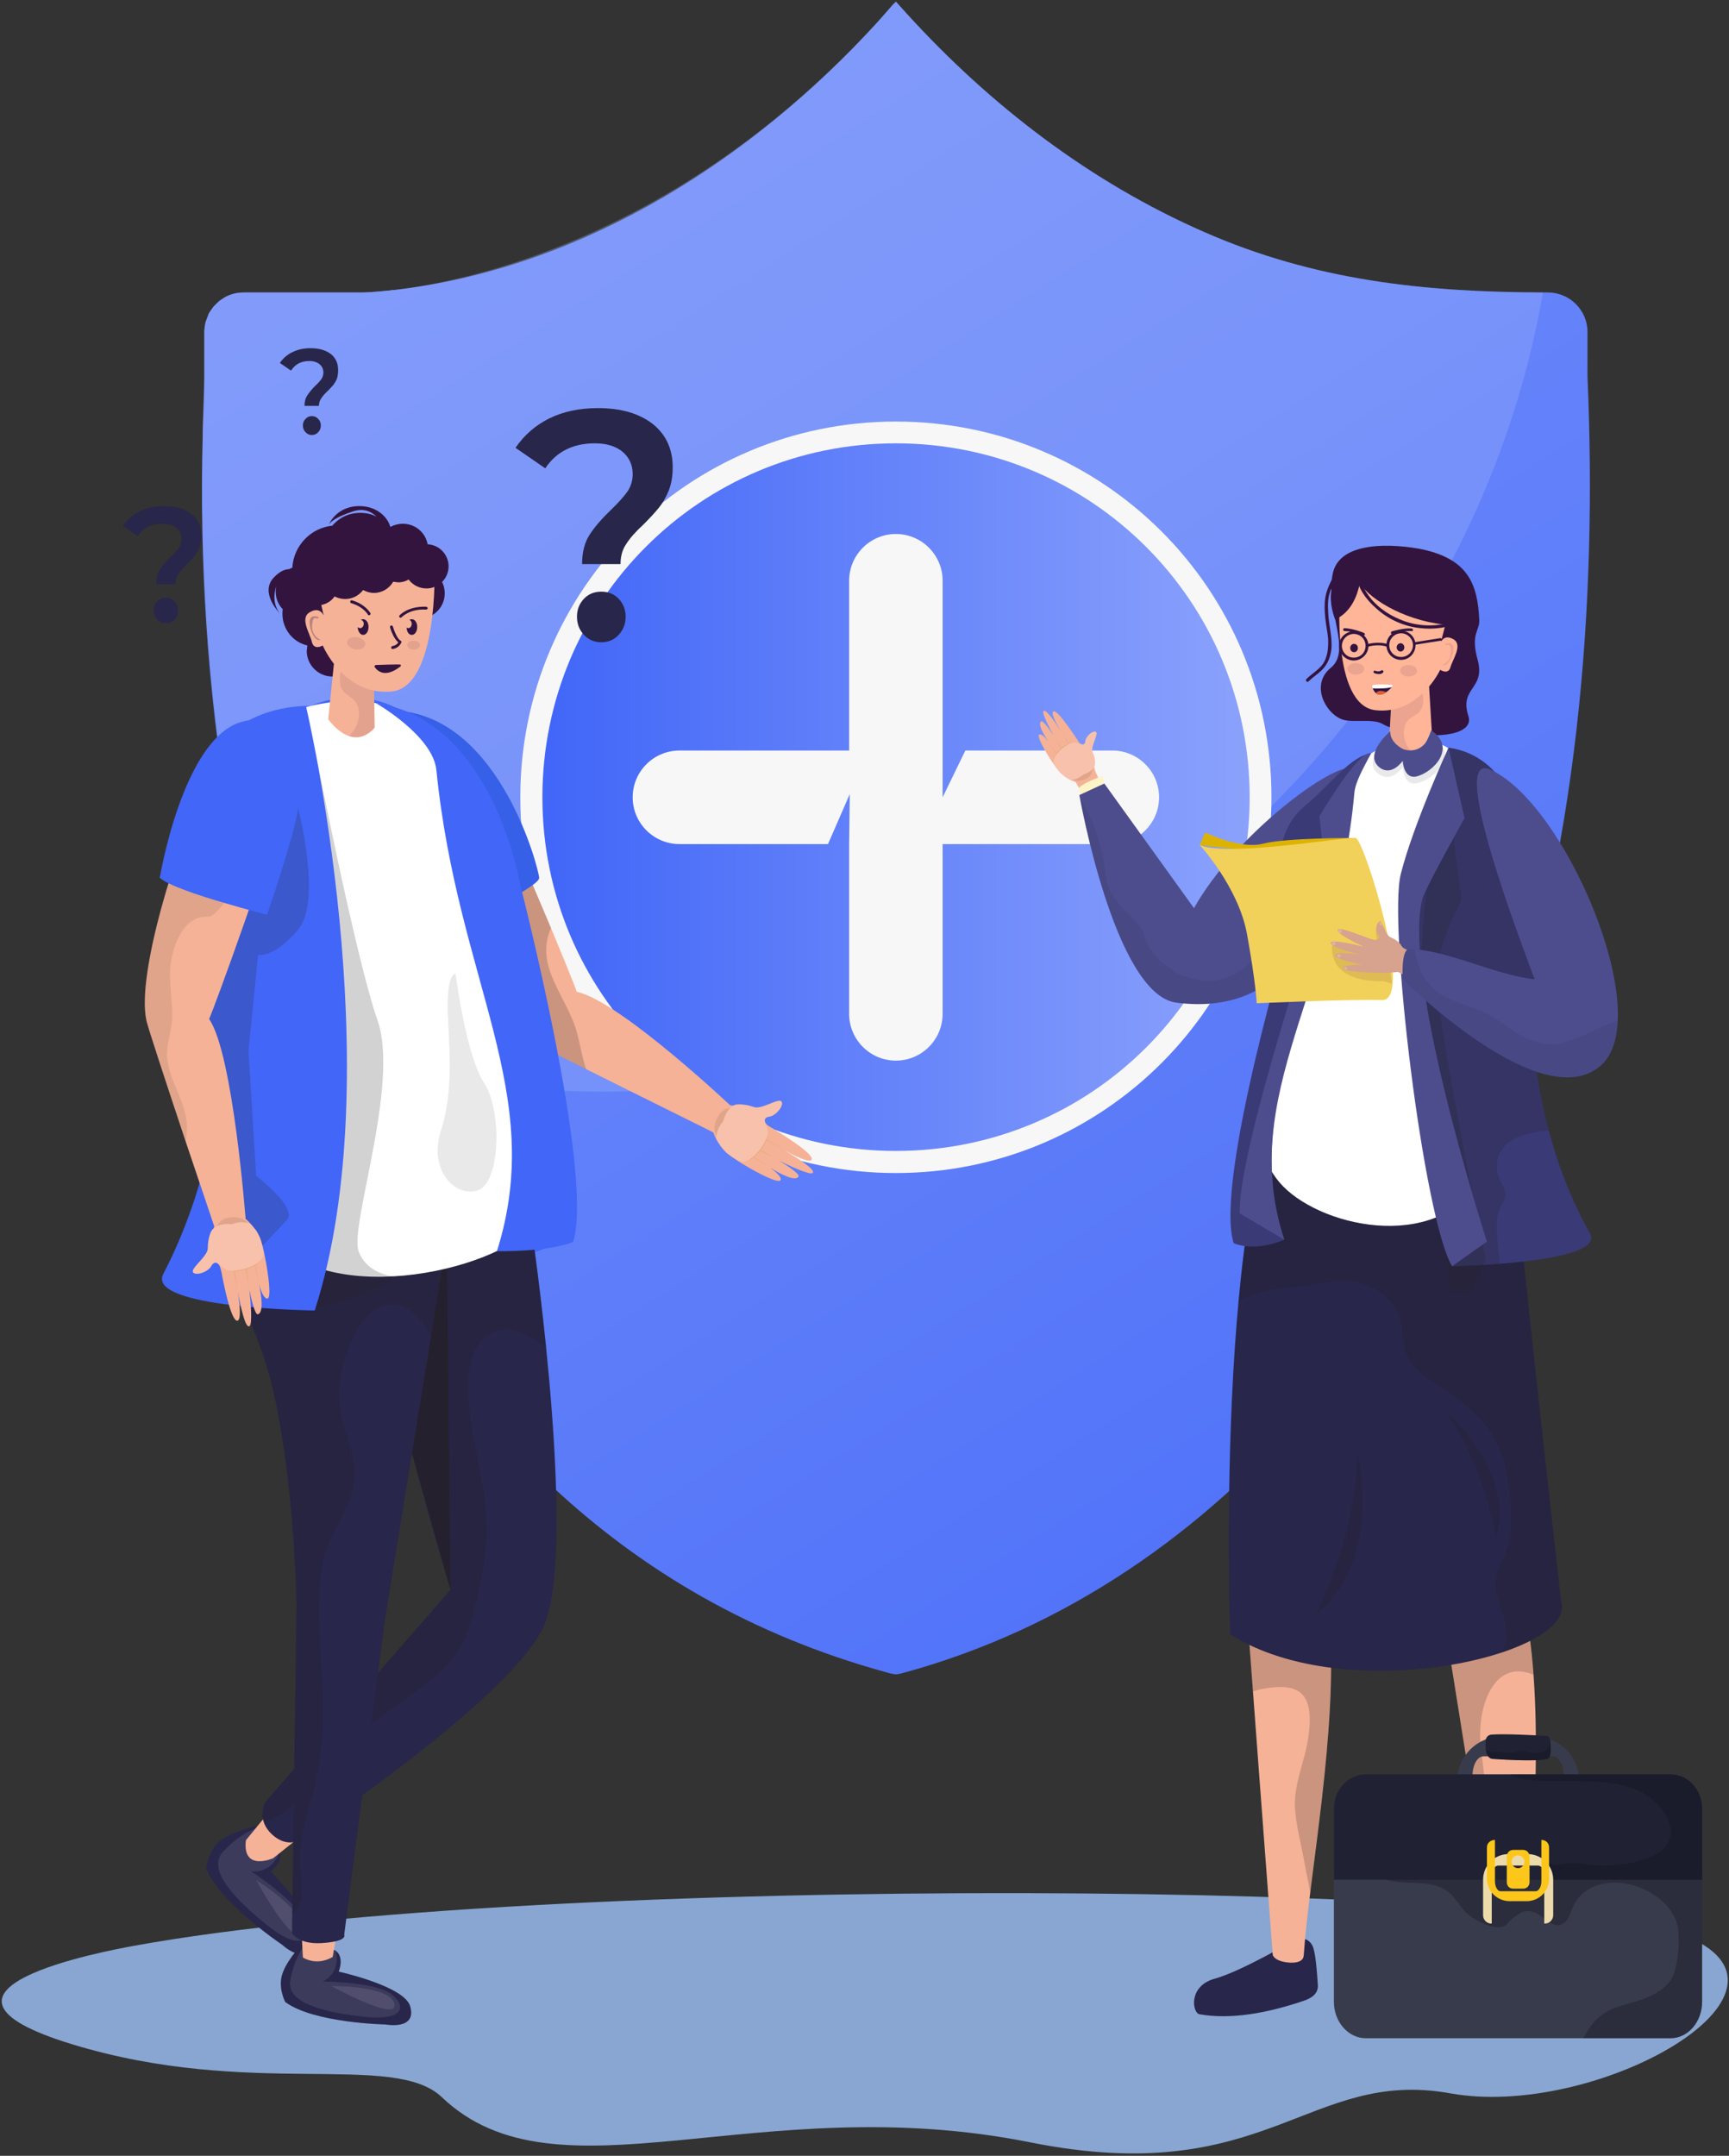 <svg version="1.2" xmlns="http://www.w3.org/2000/svg" viewBox="0 0 540 673" width="540" height="673" id="1842257058" class="svg u_1842257058" data-icon-custom="true" data-icon-name="myowninsurancefl_commercial_auto_insurance.svg" alt="Commercial Auto Insurance in Lauderhill, Miramar, &amp; Coral Springs, FL"><rect x="0" y="0" width="540" height="673" fill="#333333" stroke="none"/> <title>Commercial Auto Insurance in Lauderhill, Miramar, &amp; Coral Springs, FL</title> 
 <defs> <linearGradient id="g1" x2="1" gradientUnits="userSpaceOnUse" gradientTransform="matrix(-633.447,-898.611,884.256,-623.328,231.498,900.358)"> <stop offset="0" stop-color="#4166f8"></stop> 
 <stop offset="1" stop-color="#8ba2fc"></stop> 
</linearGradient> 
 <linearGradient id="g2" x2="1" gradientUnits="userSpaceOnUse" gradientTransform="matrix(220.914,0,0,220.914,169.351,138.43)"> <stop offset="0" stop-color="#4166f8"></stop> 
 <stop offset="1" stop-color="#8ba2fc"></stop> 
</linearGradient> 
 <clipPath clipPathUnits="userSpaceOnUse" id="cp1"> <path d="m-377.94 1031.33v486.98c0 10.46-8.47 18.94-18.93 18.94h-264.46c-10.46 0-18.94-8.48-18.94-18.94v-486.98c7.53-6 17.06-9.57 27.42-9.57h247.49c10.34 0 19.89 3.57 27.42 9.57z"></path> 
</clipPath> 
 <clipPath clipPathUnits="userSpaceOnUse" id="cp2"> <path d="m-1054.48 126.83v463.34c0 9.94-8.06 18.01-18.01 18.01h-251.62c-9.95 0-18.01-8.06-18.01-18.01v-463.34c7.16-5.71 16.22-9.11 26.08-9.11h235.48c9.84 0 18.92 3.4 26.08 9.11z"></path> 
</clipPath> 
</defs> 
 <style>.s0-1842257058 { fill: #88a6d1 } 
		.s1-1842257058 { fill: url(#g1) } 
		.s2-1842257058 { opacity: .3;mix-blend-mode: screen;fill: #a4b7fc } 
		.s3-1842257058 { fill: #f7f7f7 } 
		.s4-1842257058 { fill: url(#g2) } 
		.s5-1842257058 { fill: #f5b297 } 
		.s6-1842257058 { opacity: .1;fill: #231f20 } 
		.s7-1842257058 { opacity: .2;fill: #ffffff } 
		.s8-1842257058 { fill: #e8ad80 } 
		.s9-1842257058 { fill: #fff4c5 } 
		.s10-1842257058 { fill: #4d4d8e } 
		.s11-1842257058 { opacity: .1;mix-blend-mode: multiply;fill: #202234 } 
		.s12-1842257058 { fill: #28264a } 
		.s13-1842257058 { opacity: .2;fill: #231f20 } 
		.s14-1842257058 { opacity: .2;mix-blend-mode: multiply;fill: #231f20 } 
		.s15-1842257058 { fill: #ffffff } 
		.s16-1842257058 { fill: #3a3a77 } 
		.s17-1842257058 { fill: #33143f } 
		.s18-1842257058 { fill: #ffb598 } 
		.s19-1842257058 { opacity: .1;mix-blend-mode: multiply;fill: #33133f } 
		.s20-1842257058 { fill: #33133f } 
		.s21-1842257058 { fill: #de5d36 } 
		.s22-1842257058 { fill: #ddb302 } 
		.s23-1842257058 { fill: #f1d15a } 
		.s24-1842257058 { opacity: .2;fill: #916640 } 
		.s25-1842257058 { fill: #d7a28e } 
		.s26-1842257058 { fill: #231f20 } 
		.s27-1842257058 { fill: #3660e8 } 
		.s28-1842257058 { fill: #4166f8 } 
		.s29-1842257058 { opacity: .1;fill: #ffffff } 
		.s30-1842257058 { opacity: .6;fill: #231f20 } 
		.s31-1842257058 { opacity: .3;mix-blend-mode: multiply;fill: #33133f } 
		.s32-1842257058 { fill: #383b4b } 
		.s33-1842257058 { opacity: .3;fill: #0f1019 } 
		.s34-1842257058 { fill: #202234 } 
		.s35-1842257058 { fill: #eddaab } 
		.s36-1842257058 { fill: #fcc61a }</style> 
 <g id="_Artboards_"></g> 
 <g id="Layer 1"> <g id="&lt;Group&gt;"> <g id="&lt;Group&gt;"> <g id="&lt;Group&gt;"> <g id="&lt;Group&gt;"></g> 
 <g id="&lt;Group&gt;"></g> 
</g> 
</g> 
 <g id="&lt;Group&gt;"> <path id="&lt;Path&gt;" class="s0-1842257058" d="m41.5 607.5c-8 1.5-74.7 13.7-18.9 30.7 55.8 17 100.3 2.1 115.4 16.5 36 34.3 98.5-3 183.8 14.1 74 14.8 86.7-23.3 131.2-15.3 44.4 8 112.6-29.7 76.4-47.8-36.2-18.1-359.1-21.7-487.9 1.8z"></path> 
 <g id="&lt;Group&gt;"> <path id="&lt;Path&gt;" class="s1-1842257058" d="m468.1 335.9c-13.4 37.4-32.2 72.3-57.9 102.4-34.1 40-77.4 70.2-128.3 84q-0.9 0.3-2.1 0.4-1.2-0.1-2.1-0.4-0.5-0.1-1.1-0.3c-166.6-45.8-217.4-232.3-213.3-385.4q0-2.3 0.1-4.6c0.2-4.7 0.4-9.5 0.4-14.2v-14.2q0-0.2 0-0.3 0.1-1.5 0.4-2.8 0.2-0.4 0.3-0.8 0.2-0.5 0.4-1 0.1-0.4 0.3-0.8 0.2-0.4 0.5-0.8 0.1-0.2 0.3-0.4 0.3-0.5 0.7-1 0.4-0.4 0.8-0.8 0.2-0.2 0.4-0.4 0.2-0.2 0.4-0.4 0.5-0.4 1-0.7c1.9-1.4 4.3-2.1 6.9-2.1h37.2q0.4 0 1.9-0.1 0.4 0 0.8 0 0.4-0.1 0.8-0.1 0.5 0 1-0.1 0.2 0 0.5 0 1.5-0.2 3-0.3 0.3 0 0.7-0.1 0.7-0.1 1.4-0.1 0.4-0.1 0.7-0.1 0.8-0.1 1.6-0.2c57.5-7.5 109.2-40.6 147.9-82.9q1.9-2.1 3.8-4.3 0.7-0.8 1.4-1.6 0.5-0.4 0.9-0.9 0.9 1 1.8 2 0.9 1 1.8 2c26 28.5 57.2 52.4 92.6 67.9 34.6 15.2 68.8 18.8 105.9 18.9h1.5c6.8 0 12.4 5.5 12.4 12.3v13.9c3.1 71.2-2.9 149-27.7 218.4z"></path> 
 <path id="&lt;Path&gt;" class="s2-1842257058" d="m481.9 91.3c-23.8 137.1-149.8 249.5-293.3 249.5-35.2 0-69-6.2-100.2-17.7-18.1-56.9-26.4-118.2-25.1-186.5q0.1-9.3 0.5-18.8 0-0.3 0-0.6v-13.9q0.1-1.5 0.4-2.8 0.2-0.4 0.3-0.8 0.2-0.5 0.4-1 0.1-0.4 0.3-0.8 0.2-0.4 0.5-0.8 0.1-0.2 0.3-0.4 0.3-0.5 0.7-1 0.4-0.4 0.8-0.8 0.2-0.2 0.4-0.4 0.2-0.2 0.4-0.4 0.5-0.4 1-0.7c1.9-1.4 4.3-2.1 6.9-2.1h37.2q0.4 0 1.9-0.1 0.4 0 0.8 0 0.4-0.1 0.8-0.1 0.5 0 1-0.1 0.2 0 0.5 0 1.4-0.1 3-0.3 0.3 0 0.7-0.1 0.7-0.1 1.4-0.1 0.4-0.1 0.7-0.1 0.8-0.1 1.6-0.2c26.1-3.6 88.9-18.8 147.9-82.9q1.9-2.1 3.8-4.3 0.8-0.8 1.4-1.6 0.5-0.4 0.9-0.9 0.9 1 1.8 2 0.9 1 1.8 2c26 28.5 57.2 52.4 92.6 67.9 34.6 15.2 68.8 18.8 105.9 18.9z"></path> 
 <g id="&lt;Group&gt;"> <g id="&lt;Group&gt;"> <path id="&lt;Path&gt;" class="s3-1842257058" d="m279.8 366.2c-64.8 0-117.3-52.5-117.3-117.3 0-64.9 52.5-117.3 117.3-117.3 64.9 0 117.3 52.4 117.3 117.3 0 64.8-52.4 117.3-117.3 117.3z"></path> 
 <path id="&lt;Path&gt;" class="s4-1842257058" d="m279.8 359.3c-61.1 0-110.4-49.3-110.4-110.4 0-61.1 49.3-110.5 110.4-110.5 61.1 0 110.5 49.4 110.5 110.5 0 61.1-49.4 110.4-110.5 110.4z"></path> 
</g> 
 <path id="&lt;Path&gt;" class="s3-1842257058" d="m347.4 234.3h-45.9l-7.1 14.6v-14.6-53c0-8-6.5-14.6-14.6-14.6-8.1 0-14.6 6.6-14.6 14.6v53h-53c-8 0-14.6 6.5-14.6 14.6 0 8.1 6.6 14.6 14.6 14.6h46.4l6.8-15.6-0.2 15.6v53c0 8 6.5 14.6 14.6 14.6 8.1 0 14.6-6.6 14.6-14.6v-53h53c8 0 14.6-6.5 14.6-14.6 0-8.1-6.6-14.6-14.6-14.6z"></path> 
</g> 
</g> 
 <g id="&lt;Group&gt;"> <g id="&lt;Group&gt;"> <g id="&lt;Group&gt;"> <g id="&lt;Group&gt;"> <path id="&lt;Path&gt;" class="s5-1842257058" d="m328.5 237.7c1.1 1.6 2.1 3 2.8 3.7q0.7 0.7 1.5 1.2 0.7 0.5 1.3 0.8c1 0.5 1.8 0.7 1.8 0.7l7.4 12.4c2.6-1 5.5-3.5 6-3.9 0 0-7.8-10.8-7.5-13.3q0 0 0 0 0-0.1 0-0.1c0.3-0.5 0.2-1.4 0.1-2.4-0.2-0.7-0.4-1.4-0.7-2.1-0.6-1.6 2-5.7 1.1-6.2-1-0.6-3.2 1.4-3.3 2.8-0.1 1.5-1.4 1.4-2.2 0.2l-0.2-0.4c-1.6-2.3-6.3-9.6-7.6-9-0.9 0.4 0.8 3.6 2.2 6-1.8-2.9-4.6-6.9-5.3-6.1-0.5 0.7 1.8 5.1 3.1 7.6-1-1.6-3.2-4.7-3.8-4.4-1.2 0.8 0.8 4.2 2.3 6.4-1-1.3-2.2-2.6-2.9-2.3-0.9 0.4 1.6 4.9 3.9 8.4z"></path> 
 <path id="&lt;Path&gt;" class="s6-1842257058" d="m335.1 243.4q0.4 0.2 0.8 0.3c1 0.2 2 0 2.9-0.4 0.9-0.4 1.8-1.1 2.2-2 0.1-0.4 0.2-0.8 0.2-1.2-1.1 1.2-2.8 1.7-2.8 1.7-1.1 0.9-2.1 1.4-3.2 1.6q-0.1 0.1-0.1 0z"></path> 
 <path id="&lt;Path&gt;" class="s7-1842257058" d="m329 237.5c-0.1 0.7 1.6 3.2 2.3 3.9q0.7 0.7 1.5 1.2 0.7 0.5 1.3 0.8 0.5 0.1 1.1 0c1.1-0.2 2.1-0.7 3.2-1.6 0 0 1.7-0.5 2.8-1.7q0.4-0.4 0.6-0.8 0-0.1 0-0.1c0.3-0.5 0.2-1.4 0.1-2.4-0.2-0.7-0.4-1.4-0.7-2.1-0.6-1.6 2-5.7 1.1-6.2-1-0.6-3.2 1.4-3.3 2.8-0.1 1.5-1.1 1.2-2.4 0.7-1.1-0.5-2.8 0-4.7 1.4-2.1 1.6-2.6 3.4-2.9 4.1z"></path> 
 <path id="&lt;Path&gt;" class="s8-1842257058" d="m329.9 235.3q0 0 0 0l-2.4-3.6 2.5 3.4q0.1-0.1 0.2-0.2 0.5-0.7 1.2-1.2-0.1 0-0.1 0l-2.1-3.8 2.3 3.6q0.1 0 0.1-0.1 0.8-0.6 1.7-1 0.2-0.1 0.3-0.2 0 0 0 0l-2.1-3.8 2.3 3.7q0 0 0 0 0 0 0 0 0.7-0.3 1.3-0.5-0.9 0.4-1.7 0.9-0.8 0.5-1.6 1.1c-0.5 0.4-1 0.9-1.4 1.4q-0.7 0.7-1.3 1.5 0.4-0.6 0.8-1.2z"></path> 
</g> 
 <path id="&lt;Path&gt;" class="s9-1842257058" d="m338 248.5c0 0-1.2-1.3-1-2.4 0.2-1.2 6.6-3.7 7.1-3.7 0.5 0 0.8 3.2 0.8 3.2z"></path> 
 <path id="&lt;Path&gt;" class="s10-1842257058" d="m344.9 244.6l28 38.9c13.1-23.3 43.9-45.7 49.3-43.6 11.3 4.5-12.5 49.2-12.5 49.2 0 0-9 28.3-42.3 23.9-19.3-2.5-30.3-64.8-30.3-64.8z"></path> 
 <path id="&lt;Path&gt;" class="s11-1842257058" d="m403.9 269.9c-1.8 4.1-2.4 8.6-3.6 12.8-1.1 3.9-2.7 7.7-4.8 11.3-3.6 6.1-9.4 11.7-16.9 12.1-2.4 0.2-4.9-0.2-7.3-1q-1-0.2-1.9-0.5c-1.5-0.6-2.8-1.4-4-2.4-3-2-5.6-4.6-7.1-7.7-0.6-1.3-1.1-2.6-1.4-4q-0.6-1-1.4-1.9c-1.7-2-3.8-3.8-5.5-5.8-1.6-1.9-3.2-3.9-4-6.4-0.6-2.1-0.8-4.4-1.1-6.6-0.8-4.7-2.1-9.2-3.9-13.6-1.1-2.4-2.3-4.8-3.7-7 1.5 7.9 12.2 61.5 30.1 63.8 33.3 4.4 42.3-23.9 42.3-23.9 0 0 10-18.7 13.8-33.3-8 2.9-16.2 6.1-19.6 14.1z"></path> 
</g> 
 <g id="&lt;Group&gt;"> <path id="&lt;Path&gt;" class="s12-1842257058" d="m450.8 621.6c8.2-3 24.2-14.5 24.2-14.5 0 0 3.4-1.5 5.3 1.6 1.2 2 2.2 8 2.7 12.3 0.4 2.5-1.6 4.1-3.9 5.1-11.4 5-22.5 7.9-32.1 7-2.3-0.3-4.4-8.5 3.8-11.5z"></path> 
 <path id="&lt;Path&gt;" class="s5-1842257058" d="m477.1 506.7c0 0.1 0 0.1 0 0.1 5.6 33.8 0.3 79.7 0.8 105-0.2 0 0.7 2.6-4.1 2.8-4.9 0.2-5.6-2-5.6-2 0 0-17.3-107.2-20.4-127.7-0.2-1.5-0.3-2.8-0.3-4-0.4-15.4 13.5-15.6 20.7-2.6q1.8 3.2 3.3 7c0.4 1 0.8 2.1 1.1 3.2h0.1q1.7 5.1 2.9 10.8l0.1 0.4q0.4 1.7 0.7 3.3v0.3q0.4 1.7 0.7 3.4z"></path> 
 <path id="&lt;Path&gt;" class="s13-1842257058" d="m447.8 484.9c3.1 20.5 20.4 127.7 20.4 127.7 0 0 0.1 0.3 0.4 0.6 0-3.4-0.9-7-1.3-10.2-0.8-6.3-1.2-12.7-1.6-19.1-0.4-6.6-0.6-13.2-1.1-19.8-0.5-6.2-1.4-12.4-2.1-18.6-0.8-6.7 0.4-16.4 5.6-21.3 3.3-3 7.2-2.9 10.8-1.4-0.4-5.5-1-10.9-1.8-16 0 0 0 0 0-0.1q-0.3-1.7-0.7-3.4v-0.3q-0.3-1.6-0.7-3.3l-0.1-0.4q-1.2-5.7-2.9-10.8h-0.1c-0.3-1.1-0.7-2.2-1.1-3.2q-1.5-3.8-3.3-7c-7.2-13-21.1-12.8-20.7 2.6 0 1.2 0.1 2.5 0.3 4z"></path> 
</g> 
 <g id="&lt;Group&gt;"> <path id="&lt;Path&gt;" class="s12-1842257058" d="m379.4 617.7c8.4-2.3 25.3-12.3 25.3-12.3 0 0 3.5-1.3 5.2 2 1 2 1.4 8.1 1.7 12.4 0.1 2.6-2 4-4.4 4.8-11.8 4-23.1 5.9-32.6 4.2-2.2-0.4-3.6-8.8 4.8-11.1z"></path> 
 <path id="&lt;Path&gt;" class="s5-1842257058" d="m415.2 505.5c0 0 0 0 0 0 2.8 34.2-6.3 79.5-8 104.7-0.1 0 0.5 2.7-4.3 2.5-4.9-0.3-5.4-2.4-5.4-2.4 0 0-8.2-108.4-9.6-129.1-0.1-1.4-0.1-2.8 0-4 1-15.3 14.8-14.3 20.9-0.8q1.6 3.4 2.7 7.3c0.3 1 0.6 2.1 0.9 3.2q1.3 5.2 2 11.1l0.1 0.4c0.2 1.1 0.3 2.2 0.4 3.3v0.3q0.2 1.7 0.3 3.5z"></path> 
 <path id="&lt;Path&gt;" class="s13-1842257058" d="m391.3 528q1.2-0.3 2.3-0.6c3.4-0.7 7.5-1.3 10.8 0 6 2.4 4.8 11.2 4 16.2-1.2 7.2-4.6 14.1-3.9 21.6 0.4 5.1 1.8 10.1 2.7 15.2 0.6 3.4 1.4 6.9 2 10.4 3.1-25.4 8.2-58.7 6-85.3 0 0 0 0 0 0q-0.1-1.8-0.3-3.5v-0.3c-0.1-1.1-0.2-2.2-0.4-3.3l-0.1-0.4q-0.7-5.9-2-11.1c-0.3-1.1-0.6-2.2-0.9-3.2q-1.1-3.9-2.7-7.3c-6.1-13.5-19.9-14.5-20.9 0.8-0.1 1.2-0.1 2.6 0 4 0.5 7.4 1.9 26 3.4 46.8z"></path> 
</g> 
 <path id="&lt;Path&gt;" class="s12-1842257058" d="m462.3 328.2c0 0 11.3 51.5 12.1 51.5 0 0 5.8 55.5 13.2 120.4 4.9 16.3-66.6 33.4-103.4 10.1 0-1.7-5.6-153.4 24.3-182.7 27.9 1.6 53.8 0.7 53.8 0.7z"></path> 
 <path id="&lt;Path&gt;" class="s14-1842257058" d="m487.6 500.1c-7.4-64.9-13.2-120.4-13.2-120.4-0.8 0-12.1-51.5-12.1-51.5 0 0-25.9 0.9-53.8-0.7-12.2 11.9-18.5 44.3-21.6 78.4 3-1.4 6.2-2.4 9.2-3.1 4.4-1 9-0.9 13.5-1.7 4.8-0.8 9.8-1.9 14.6-0.8 3.9 1 7.7 3.2 10.4 6.3 2.1 2.4 2.9 5.5 3.3 8.7 0.5 3.7 0.6 7.2 3 10.3 2.3 2.9 5.4 5 8.4 7 6.3 4.2 12.7 8.7 16.7 15.2 4.6 7.3 5.4 16 5.9 24.4 0.3 5-0.2 9.2-2.2 13.7-1.8 4-3.4 7.3-2.3 11.7 1.5 6.1 5.1 12.6 1.6 18.3 12.5-4.2 20.3-10 18.6-15.8z"></path> 
 <path id="&lt;Path&gt;" class="s15-1842257058" d="m464.4 246.5c-5.9-9.8-18.4-24.1-38.4-9.8-20.1 14.4-21.6 33.6-21.6 33.6 0 0 1.7 35.7-3.3 46.4-7 14.7-13.5 38.3-1.5 52.4 11.5 13.6 48.5 22.6 63.5-1.1 14.9-23.7 4-54.9 4-54.9 0 0 7.1-50-2.7-66.6z"></path> 
 <path id="&lt;Path&gt;" class="s16-1842257058" d="m453.5 395.3c0 0 48.3-0.9 43.1-10.2-11.9-21.3-16.6-43.8-17.9-63.2-0.7-11 9.9-83.3-26.3-88.5 0 0-9.4 24-11.8 61-1.9 27.8 10.6 67.1 12.9 100.9z"></path> 
 <path id="&lt;Path&gt;" class="s14-1842257058" d="m468.2 392.4c-0.3-2.6-0.6-5.2-0.7-7.8 0-2.3-0.2-4.7 0.8-6.9 0.9-2.2 2.6-3.9 1.6-6.5-1.1-2.5-2.5-4.2-2.4-7 0-1.6 0.3-3.1 1.1-4.5 1.4-2.8 4.2-4.4 7.2-5.3 2.5-0.8 5.2-1.2 7.9-1.5-2.8-10.8-4.3-21.3-5-31-0.7-11 9.9-83.3-26.3-88.5 0 0-21.7 97.2 1.1 161.9 0 0 6.7-0.1 14.9-0.7q-0.1-1.1-0.2-2.2z"></path> 
 <path id="&lt;Path&gt;" class="s16-1842257058" d="m385.3 388.1c7.2 2.9 15.8-1.1 15.8-1.1-14.8-45.1 16.1-80.6 20.5-141.4 0.5-6.9 5.5-7.9 6.6-10.4-6.4 0.8-12.6 9.7-20.8 16.5-14.6 12.3-3.8 35.6-3.8 35.6 0 0-24.5 81.4-18.3 100.8z"></path> 
 <path id="&lt;Path&gt;" class="s10-1842257058" d="m387.2 378.8l13.9 8.2c-14.8-45.1 16.4-78.8 21.9-139.5 0.3-3.3 2.6-7.4 5.2-12.3-3.8-1.4-16.1 19.6-16.1 19.6l2.2 21.5c0 0-27.9 82.3-27.1 102.5z"></path> 
 <path id="&lt;Path&gt;" class="s13-1842257058" d="m452.3 249.4l4.2 31.7c0 0-7.2 12.1-7.8 23.6-0.6 11.5 15.3 88.5 15.3 88.5l-4.3 10.1-6.6 0.1c0 0-8.4-74.1-12.3-98.6-3.4-21.3 11.5-55.4 11.5-55.4z"></path> 
 <path id="&lt;Path&gt;" class="s10-1842257058" d="m452.4 233.4c0 0-10.9 23.7-14.9 39.4-4 15.7 7.1 107.3 16 122.5l10.9-7.7c0 0-26.8-82.6-20.1-107.2 0.8-3 13.1-25 13.1-25z"></path> 
 <g id="&lt;Group&gt;"> <g id="&lt;Group&gt;"> <path id="&lt;Path&gt;" class="s17-1842257058" d="m445.1 171.7c-5-1.2-26.1-4.4-28.8 7.1-2.6 11.6 6.1 24.2-0.7 29.7-6.7 5.5-1.2 15 4.3 16.3 2.8 0.7 9-0.4 11.7 1.1 9 5.1 29.5 5.3 27-2.4-2.9-9 5.4-8.2 2.9-17.5-2.3-8.3 0.7-9 0.5-12.5-0.5-11.1-3.5-18.6-16.9-21.8z"></path> 
 <path id="&lt;Path&gt;" class="s18-1842257058" d="m446 208.8l1.3 21.6c0 0-7.1 9.7-13.5 2l0.8-14.5z"></path> 
 <path id="&lt;Path&gt;" class="s19-1842257058" d="m439.5 232.9c-1.3-2.5-1.7-6.3 0.6-8.4 1-0.8 2.2-1.3 3.1-2.2 1.1-1.1 1.4-2.8 1.3-4.3-0.2-2.5-1.1-4.9-0.8-7.3l-9.1 7.2-0.8 14.5c2.5 3 5.1 3.3 7.4 2.6q-1-0.9-1.7-2.1z"></path> 
 <path id="&lt;Path&gt;" class="s18-1842257058" d="m418.5 185.4c0 0-2.7 34.6 11 36.3 13.7 1.6 20.3-12.6 20.3-12.6 0 0 2.5 1.7 3.2-0.8 0.7-2.5 3.9-6.9 1-8.7-3-1.8-4 0.9-4 0.9l2-7.7c0 0-32.7-18.7-33.5-7.4z"></path> 
 <path id="&lt;Path&gt;" class="s19-1842257058" d="m451.3 201.1c0 0 1.8-0.9 2.5 0.5 0.7 1.5-1.2 6.8-3.3 6 0 0 2.8-1 2.6-4.4-0.1-3.3-1.4-1.1-1.8-2.1z"></path> 
 <path id="&lt;Path&gt;" class="s20-1842257058" d="m425 180c0.1-1.4 0.1-2.4 0.1-2.4-14.4 0.7-8.1 15.8-8.1 15.8 5-2.3 6.9-7.4 7.7-11.3 3.6 5.5 15.3 12.3 28.8 13.1l1.8-2.9z"></path> 
 <path id="&lt;Path&gt;" class="s17-1842257058" d="m423.1 173.1c-3 0.8-4.9 3.8-6.3 6.3-1.3 2.3-2.5 4.7-2.9 7.3-0.3 2-0.2 4 0 6.1 0.2 2.2 0.7 4.4 0.9 6.6 0.1 2.8-0.1 5.8-1.8 8.1-1.4 1.8-3.4 2.9-5 4.5-0.4 0.5 0.3 1.2 0.7 0.7 1.4-1.4 3.1-2.4 4.4-3.8 1.6-1.7 2.4-3.8 2.7-6.1 0.4-4.1-0.9-7.9-1-11.9-0.1-2-0.1-4.2 0.6-6.1 0.3-1 0.7-1.8 1.2-2.7 0.7-1.6 1.5-3.1 2.6-4.5 1-1.5 2.3-3 4.1-3.5 0.6-0.2 0.4-1.2-0.2-1z"></path> 
 <path id="&lt;Path&gt;" class="s20-1842257058" d="m423.6 179.7c0.5 4 3.2 7.6 6.2 10.2 3.8 3.5 8.8 5.7 13.9 6.2 3.5 0.4 7 0 10.3-1 0.6-0.1 0.4-1.1-0.3-1-5.4 1.7-11.2 1.5-16.4-0.7-4.2-1.7-8.1-4.6-10.5-8.4-1.1-1.7-1.9-3.6-2.2-5.6 0-0.6-1-0.4-1 0.3z"></path> 
 <g id="&lt;Group&gt;"> <path id="&lt;Path&gt;" class="s19-1842257058" d="m439.9 211.2c-1.4 0-2.6-0.8-2.6-1.8 0-1 1.2-1.8 2.6-1.8 1.5 0 2.7 0.8 2.7 1.8 0 1-1.2 1.8-2.7 1.8z"></path> 
 <path id="&lt;Path&gt;" class="s19-1842257058" d="m423.5 210.6c-1.5 0-2.7-0.8-2.7-1.8 0-1 1.2-1.8 2.7-1.8 1.4 0 2.6 0.8 2.6 1.8 0 1-1.2 1.8-2.6 1.8z"></path> 
 <path id="&lt;Path&gt;" class="s17-1842257058" d="m430.4 210.4c-0.7 0-1.2-0.3-1.2-0.3-0.2-0.1-0.3-0.3-0.2-0.5 0.1-0.2 0.3-0.3 0.5-0.2 0 0 1.2 0.5 1.9-0.1 0.2-0.1 0.4-0.1 0.6 0.1 0.1 0.2 0.1 0.4-0.1 0.6-0.4 0.4-1 0.5-1.5 0.4z"></path> 
 <g id="&lt;Group&gt;"> <path id="&lt;Path&gt;" class="s20-1842257058" d="m428.4 213.9c0 0 3.4-0.1 6.8 0 0 0-5 6.6-6.8 0z"></path> 
 <path id="&lt;Path&gt;" class="s15-1842257058" d="m428.4 213.9c0 0 0.2 0.9 0.3 1 0.2 0.1 4.7 0.1 6-0.4l0.5-0.6c0 0-3.2-0.5-6.8 0z"></path> 
 <path id="&lt;Path&gt;" class="s21-1842257058" d="m429.7 216.3c0 0 0.7-0.7 1.6-0.6 0.9 0 1.6 0.4 1.6 0.4 0 0-1.7 1.6-3.2 0.2z"></path> 
</g> 
 <g id="&lt;Group&gt;"> <path id="&lt;Path&gt;" class="s17-1842257058" d="m425.9 198.4q-0.1 0-0.2 0c0-0.1-3.3-1.4-5.8-1.4q0 0 0 0c-0.2 0-0.4-0.2-0.4-0.4 0-0.3 0.2-0.5 0.4-0.5 2.7 0.1 6 1.4 6.1 1.5 0.2 0.1 0.3 0.3 0.3 0.5-0.1 0.2-0.3 0.3-0.4 0.3z"></path> 
 <path id="&lt;Path&gt;" class="s20-1842257058" d="m422.9 203.6c-0.7 0-1.2-0.6-1.2-1.3 0-0.7 0.5-1.3 1.2-1.3 0.7 0 1.2 0.6 1.2 1.3 0 0.7-0.5 1.3-1.2 1.3z"></path> 
 <path id="&lt;Compound Path&gt;" fill-rule="evenodd" class="s17-1842257058" d="m422.8 206.2c-2.5 0-4.6-2.1-4.6-4.6 0-2.5 2.1-4.5 4.6-4.5 2.5 0 4.6 2 4.6 4.5 0 2.5-2.1 4.6-4.6 4.6zm3.7-4.6c0-2-1.6-3.7-3.7-3.7-2 0-3.7 1.7-3.7 3.7 0 2.1 1.7 3.7 3.7 3.7 2.1 0 3.7-1.6 3.7-3.7z"></path> 
</g> 
 <g id="&lt;Group&gt;"> <path id="&lt;Path&gt;" class="s17-1842257058" d="m434.8 197.9c-0.2 0-0.3-0.1-0.4-0.2 0-0.3 0.1-0.5 0.3-0.6 0.1 0 3.5-1.1 6.2-0.9 0.2 0 0.4 0.2 0.4 0.5 0 0.2-0.2 0.4-0.5 0.3-2.5-0.2-5.8 0.9-5.9 0.9q0 0-0.1 0z"></path> 
 <path id="&lt;Path&gt;" class="s20-1842257058" d="m437.4 203.4c-0.6 0-1.2-0.6-1.2-1.3 0-0.7 0.6-1.3 1.2-1.3 0.7 0 1.2 0.6 1.2 1.3 0 0.7-0.5 1.3-1.2 1.3z"></path> 
 <path id="&lt;Compound Path&gt;" fill-rule="evenodd" class="s17-1842257058" d="m437.6 206c-2.6 0-4.6-2.1-4.6-4.6 0-2.5 2-4.5 4.6-4.5 2.5 0 4.5 2 4.5 4.5 0 2.5-2 4.6-4.5 4.6zm3.7-4.6c0-2-1.7-3.7-3.7-3.7-2.1 0-3.7 1.7-3.7 3.7 0 2.1 1.6 3.7 3.7 3.7 2 0 3.7-1.6 3.7-3.7z"></path> 
</g> 
 <path id="&lt;Path&gt;" class="s17-1842257058" d="m427.1 201.9c-0.2 0-0.3-0.1-0.4-0.3-0.1-0.2 0.1-0.4 0.3-0.5 0.1 0 3.3-1 6.5 0 0.2 0.1 0.3 0.3 0.2 0.5 0 0.2-0.3 0.3-0.5 0.3-2.9-1-6 0-6 0q-0.1 0-0.1 0z"></path> 
 <path id="&lt;Path&gt;" class="s17-1842257058" d="m441.7 201.3c-0.2 0-0.3-0.2-0.4-0.3 0-0.3 0.2-0.5 0.4-0.5l8.2-1.3c0.2 0 0.4 0.2 0.5 0.4 0 0.2-0.2 0.4-0.4 0.4l-8.2 1.3q0 0-0.1 0z"></path> 
</g> 
</g> 
 <g id="&lt;Group&gt;"> <path id="&lt;Path&gt;" class="s11-1842257058" d="m438.1 239.5c0 0 0.2 6 4.5 5 5.5-1.2 13.4-9.1 4.9-14.8 0 0-0.2 4.7-1.2 5.8-3.2 3.4-8.3 0.2-8.3 0.2 0 0-4.1-2-4-5.6 0 0-9.2 7.5-3.3 11.6 3.9 2.8 7.4-2.2 7.4-2.2z"></path> 
 <path id="&lt;Path&gt;" class="s10-1842257058" d="m438.1 237.5c0 0 0.2 5.8 4.3 4.9 5.2-1.3 12.7-8.9 4.6-14.4 0 0-1.1 3.2-2.1 4.3-3 3.2-6.8 1.5-6.8 1.5 0 0-4-1.9-3.9-5.5 0 0-8.7 7.3-3.2 11.4 3.8 2.7 7.1-2.2 7.1-2.2z"></path> 
</g> 
</g> 
 <path id="&lt;Path&gt;" class="s14-1842257058" d="m411 503.9c0 0 13.4-26 12.8-51.3 0 0 8.6 34.5-12.8 51.3z"></path> 
 <path id="&lt;Path&gt;" class="s14-1842257058" d="m467.3 480.2c0 0-3.7-23.6-16.3-40.1 0 0 22.4 18.7 16.3 40.1z"></path> 
</g> 
 <g id="&lt;Group&gt;"> <path id="&lt;Path&gt;" class="s22-1842257058" d="m423.4 261.6c0 0-21.8-0.1-29 1.8-7.2 1.8-18-3.5-18-3.5l-1.7 3.9c0 0 38.7 5.6 48.7-2.2z"></path> 
 <path id="&lt;Path&gt;" class="s23-1842257058" d="m423.4 261.6c-3.7-0.4-39.7 6-48.7 2.2 0 0 12.2 13.2 14.8 28 2.7 14.9 3 21.4 3 21.4 0 0 28.7-1.3 39.1-1 10.3 0.3-5.7-50.4-8.2-50.6z"></path> 
 <g id="&lt;Group&gt;"> <path id="&lt;Path&gt;" class="s24-1842257058" d="m432.1 306.3l2.7 0.8c-0.9-5.8-2.2-12.9-3.6-19.8l-0.7 0.8c-1.4 1.1-0.5 5-0.5 5 0 0-5.4 4.8-13.9 1.9 0 0-2.3 11.6 16 11.3z"></path> 
</g> 
 <g id="&lt;Group&gt;"> <path id="&lt;Path&gt;" class="s25-1842257058" d="m419.4 302.2c0.5-1.2 6.2-1 6.2-1 0 0-9.1-1.8-8.5-3.1 0.6-1.3 8.5 0.1 8.5 0.1 0 0-9.9-2.3-10-3.8-0.2-1.6 10.5 1.2 10.5 1.2 0 0-8.8-3.9-8.3-5.3 0.5-1.3 9.3 2.7 11.3 3.1 1.3 0.3 2.3-0.5 1.4-1.5-0.9-1.1-0.7-3.9 0.3-4.2 1-0.2 1.9 4.3 3.5 4.9 1.5 0.6 3.1 1.8 3.4 2.7 1.2 1.9 6.5 2 6.5 2 0 0.6 0.7 6.8-3.1 8.4l-4.5-2.3c0 0-1.9 0.3-4.6 0.3-2.7 0-13-0.3-12.6-1.5z"></path> 
 <g id="&lt;Group&gt;" style="opacity: .2"> <path id="&lt;Path&gt;" class="s15-1842257058" d="m430.9 287.9c0.4 0 0.6 0.6 0.7 0.8 0 0-0.4 0.4-0.5 0.2-0.2-0.3-0.5-1.1-0.2-1z"></path> 
 <path id="&lt;Path&gt;" class="s15-1842257058" d="m417.9 290.4c0.2-0.3 1.3 0 1.3 0.1 0 0-0.3 0.8-0.5 0.9-0.1 0.1-1-0.7-0.8-1z"></path> 
 <path id="&lt;Path&gt;" class="s15-1842257058" d="m415.9 294.4c0.1-0.3 1.2-0.4 1.2-0.3 0 0-0.1 0.9-0.2 1-0.1 0.2-1.2-0.4-1-0.7z"></path> 
 <path id="&lt;Path&gt;" class="s15-1842257058" d="m417.5 298.3c0.1-0.4 1.2-0.4 1.2-0.4 0 0-0.1 0.9-0.1 1-0.1 0.2-1.2-0.3-1.1-0.6z"></path> 
 <path id="&lt;Path&gt;" class="s15-1842257058" d="m419.7 302.3c0-0.3 0.9-0.5 1-0.4 0 0 0 0.7-0.1 0.8 0 0.2-1-0.2-0.9-0.4z"></path> 
</g> 
</g> 
</g> 
 <path id="&lt;Path&gt;" class="s10-1842257058" d="m440.1 296.3c11.4 0 26.7 8.1 39.2 9.4-4.1-11.1-27.2-71.2-14-65.5 23.4 10.2 51.6 76.4 35 92.1-18.3 17.3-62.2-26.6-62.2-26.6 0 0-0.6-9.4 2-9.4z"></path> 
 <path id="&lt;Path&gt;" class="s11-1842257058" d="m502.3 319.7c-4.8 1.9-9.3 4.6-14.3 5.8-6.6 1.8-12.4-1.6-17.6-5.3-3.2-2.3-6.4-4.2-10-5.5-3.6-1.3-7.3-2.3-10.6-4.4-3.1-2.1-5.5-5.3-6.7-8.9-0.6-1.6-0.9-3.3-1.2-4.9-0.6-0.1-1.3-0.2-1.8-0.2-2.6 0-2 9.4-2 9.4 0 0 43.9 43.9 62.2 26.6 3.1-3 4.6-7.8 4.9-13.6-1.1 0.3-2.1 0.7-2.9 1z"></path> 
</g> 
 <g id="&lt;Group&gt;"> <g id="&lt;Group&gt;"> <g id="&lt;Group&gt;"> <g id="&lt;Group&gt;"> <path id="&lt;Path&gt;" class="s5-1842257058" d="m180.1 309.6c-0.2-1.5-23.8-58.6-32.1-72.9-5.1-8.7-25.4-25.3-25 7.6 0.3 25.4 27.4 72 42.2 80.3 0.9 0.9 57.6 28.9 57.6 28.9l6.8-7c0 0-35.7-33.9-49.5-36.9z"></path> 
</g> 
</g> 
 <g id="&lt;Group&gt;" style="opacity: .2"> <g id="&lt;Group&gt;"> <path id="&lt;Path&gt;" class="s26-1842257058" d="m182.4 331.6c-0.9-3.2-1.4-6.4-2.3-9.6-1.8-6.3-5.7-11.7-8-17.9-1.9-4.9-2.1-9.8 0-14.4-7.7-18.4-18.9-44.1-24.1-53-5.1-8.7-25.4-25.3-25 7.6 0.3 25.4 27.4 72 42.2 80.3 0.3 0.3 8.1 4.3 17.9 9.2-0.3-0.7-0.5-1.5-0.7-2.2z"></path> 
</g> 
</g> 
 <g id="&lt;Group&gt;"> <path id="&lt;Path&gt;" class="s5-1842257058" d="m232 363.4c-2.3-1.4-4.3-2.8-5.2-3.6-0.7-0.7-1.3-1.4-1.8-2.1q-0.6-0.9-1.1-1.7c-0.8-1.4-1.1-2.5-1.1-2.5l-17.5-9.6c1.2-3.7 4.5-7.8 5.1-8.5 0 0 15.3 10.3 18.7 9.7q0 0 0.1 0 0 0 0.1-0.1c0.7-0.3 1.9-0.3 3.3-0.1 1 0.1 2 0.4 2.9 0.7 2.3 0.9 7.8-3 8.6-1.7 0.8 1.3-1.8 4.4-3.8 4.7-2 0.2-1.8 2-0.1 3l0.5 0.3c3.3 2 13.6 8.3 12.8 10.1-0.4 1.2-5-1-8.4-2.8 4.1 2.4 9.8 6 8.7 7-0.9 0.7-7.1-2.2-10.6-3.9 2.3 1.3 6.7 4.2 6.2 5-0.9 1.7-5.7-0.8-8.9-2.8 1.8 1.3 3.7 3 3.3 3.9-0.5 1.2-6.9-2-11.8-5z"></path> 
 <path id="&lt;Path&gt;" class="s6-1842257058" d="m223.7 354.5q-0.2-0.5-0.4-1.1c-0.3-1.3-0.1-2.7 0.5-4 0.5-1.2 1.4-2.4 2.6-3 0.5-0.3 1.1-0.4 1.7-0.5-1.7 1.6-2.2 4.1-2.2 4.1-1.2 1.4-1.9 2.9-2.1 4.4q-0.1 0.1-0.1 0.1z"></path> 
 <path id="&lt;Path&gt;" class="s7-1842257058" d="m232.3 362.8c-1.1 0.1-4.6-2.2-5.5-3-0.7-0.7-1.3-1.4-1.8-2.1q-0.6-0.9-1.1-1.7-0.2-0.8-0.1-1.6c0.2-1.5 0.9-3 2.1-4.4 0 0 0.5-2.5 2.2-4.1q0.4-0.5 1.1-0.8 0 0 0.1-0.1c0.7-0.3 1.9-0.3 3.3-0.1 1 0.1 2 0.4 2.9 0.7 2.3 0.9 7.8-3 8.6-1.7 0.8 1.3-1.8 4.4-3.8 4.7-2 0.2-1.6 1.6-0.8 3.3 0.7 1.6 0.2 3.9-1.7 6.6-2.1 2.9-4.6 3.8-5.5 4.3z"></path> 
 <path id="&lt;Path&gt;" class="s8-1842257058" d="m235.2 361.4q0 0 0.1 0l5.1 3.1-4.9-3.3q0.2-0.2 0.4-0.3 0.8-0.8 1.5-1.6 0 0 0 0l5.4 2.7-5.2-3q0.1-0.1 0.2-0.1 0.7-1.2 1.4-2.4 0.1-0.2 0.2-0.5 0 0 0 0l5.3 2.8-5.2-3.1q0 0 0 0 0 0 0 0 0.4-0.8 0.6-1.8-0.5 1.3-1.2 2.5-0.6 1.2-1.4 2.3c-0.5 0.7-1.2 1.3-1.8 2q-1 0.9-2.1 1.8 0.9-0.5 1.6-1.1z"></path> 
</g> 
</g> 
 <path id="&lt;Path&gt;" class="s27-1842257058" d="m143 289.1c0 0 25.4-12.2 25.4-15-0.1-2.8-11.9-48.6-42.8-52.1z"></path> 
 <path id="&lt;Path&gt;" class="s28-1842257058" d="m97 220.4c0 0-26-1.3-32.9 21.1-7 22.4 6.7 150.1 13.1 152.3 6.3 2.1 81.4 7 98.9-7.5-6.5-34.2-36.1-155.8-50.5-164.3-14.5-8.5-28.6-1.6-28.6-1.6z"></path> 
 <g id="&lt;Group&gt;"> <g id="&lt;Group&gt;"> <g id="&lt;Group&gt;"> <path id="&lt;Path&gt;" class="s12-1842257058" d="m64.4 583.3c0 0 0.5-5.8 4.6-8.8 4.2-3 10.8-4.4 10.8-4.4l7.4 7.5c0 0 2 2.9-2.7 6.6 0 0 15.6 15.6 13.6 22.1-2.4 8-10 0.8-10 0.8 0 0-19.4-13-23.7-23.8z"></path> 
 <path id="&lt;Path&gt;" class="s29-1842257058" d="m87.2 578.3c0 0-1.9 6.5-8.8 5.9 0 0 15.1 9.7 16.9 16.1 1.8 6.3-2.5 8.2-11.6 0.9-9.1-7.3-19.7-17.3-13.9-23.3 5.8-6 10-7 10-7z"></path> 
 <path id="&lt;Path&gt;" class="s29-1842257058" d="m80 586.9c0 0 16.4 10.2 14.2 16.1-2.2 5.9-14.2-16.1-14.2-16.1z"></path> 
</g> 
 <path id="&lt;Path&gt;" class="s5-1842257058" d="m130.4 517.4c0 0 12.8-0.6 10.8 10.1-2.1 10.7-55.9 52.6-55.9 52.6 0 0-9.7 4.3-8.5-5.6 0 0 39.7-49.5 53.6-57.1z"></path> 
</g> 
 <path id="&lt;Path&gt;" class="s12-1842257058" d="m125.1 389.2c0 0 25.7-18.8 41.7-0.1 0 0 13.8 96.6 2.7 119.3-11.3 23.1-77.1 66.5-77.1 66.5 0 0-4 1.6-8.2-3-4.1-4.6-1.3-9.4-1.3-9.4l57.8-66.2c0 0-8.2-27.1-17.1-61.7-7.4-28.8-6.6-27 1.5-45.4z"></path> 
 <path id="&lt;Path&gt;" class="s14-1842257058" d="m140.7 496.3l-57.8 66.2c0 0-1.6 2.8-0.5 6.2 0.2-0.1 0.5-0.1 0.7-0.2 9.9-3.4 15.7-13.1 22.2-20.6 5.9-6.7 13.3-11.7 20.5-16.9 7.6-5.5 16.7-11.7 19.9-20.9 3.4-9.7 5.8-20.4 6.2-30.7 0.3-7.7-1-15.2-2.5-22.7-1.5-7.8-3.2-15.7-3.2-23.6 0-5.9 1.1-13.2 6.6-16.6 5.7-3.6 12.3 0.3 17.1 3.7q0.3 0.2 0.7 0.5c-1.9-18.1-3.8-31.6-3.8-31.6-16-18.7-41.7 0.1-41.7 0.1-8.1 18.4-8.9 16.6-1.5 45.4 8.9 34.6 17.1 61.7 17.1 61.7z"></path> 
 <path id="&lt;Path&gt;" class="s30-1842257058" d="m139.6 393.6l1.1 102.7-28.7-101.7z"></path> 
</g> 
 <g id="&lt;Group&gt;"> <g id="&lt;Group&gt;"> <g id="&lt;Group&gt;"> <path id="&lt;Path&gt;" class="s12-1842257058" d="m89.1 625c0 0-2.6-4.8-0.7-9.4 1.8-4.6 6.3-9 6.3-9l9.8 2.2c0 0 3.2 1.3 1.3 6.7 0 0 20.5 4.5 22.3 10.8 2.2 7.6-7.7 5.7-7.7 5.7 0 0-22.3-0.4-31.3-7z"></path> 
 <path id="&lt;Path&gt;" class="s29-1842257058" d="m104.9 609.3c0 0 1.8 6.3-4.1 9.3 0 0 17.2 0 21.9 4.3 4.7 4.2 2.2 7.9-8.8 6.7-11.1-1.2-24.8-3.8-23.2-11.6 1.6-7.8 4.5-10.8 4.5-10.8z"></path> 
 <path id="&lt;Path&gt;" class="s29-1842257058" d="m103.5 620c0 0 18.5-0.2 19.7 5.6 1.2 5.9-19.7-5.6-19.7-5.6z"></path> 
</g> 
 <path id="&lt;Path&gt;" class="s5-1842257058" d="m96.2 537.7c0 0 8.7-8.6 14.1 0.3 5.3 9-6.4 72.9-6.4 72.9 0 0-4.4 3-9.3 0.2 0 0-3.5-59.2 1.6-73.4z"></path> 
</g> 
 <path id="&lt;Path&gt;" class="s12-1842257058" d="m73.6 389.3c0 0 47.3-25.8 67.9-14.5l-21.3 131-12.7 98.2c0 0 1.3 2.1-7.2 2.6-7.1 0.4-9.1-3.1-9.1-3.1l1.4-102.8c0 0-0.5-32.3-6-60.5-5.4-28.3-14-31.7-13-50.9z"></path> 
 <path id="&lt;Path&gt;" class="s14-1842257058" d="m92.6 500.7l-1.3 96.8c1.6-1.2 2.7-3.1 2.9-5.8 0.3-4.6-0.9-9.1-0.5-13.6 0.5-6.1 2.2-11.9 3.9-17.7 3.5-12.8 3.6-25.6 2.8-38.8-0.4-6.2-0.8-12.3-0.8-18.5 0-5.9 0.1-12.1 1.8-17.7 1.6-5.2 4.5-9.7 6.7-14.6 2.4-5.2 3.3-10.1 2.1-15.8-1.1-5.2-3.3-10.2-4.1-15.6-0.7-4.8 0-9.5 1.3-14.2 1.9-6.4 5.6-15.7 12.8-17.7 6.4-1.7 11.5 3.9 14.4 9.8l6.9-42.5c-20.6-11.3-67.9 14.5-67.9 14.5-1 19.2 7.6 22.6 13 50.9 5.5 28.2 6 60.5 6 60.5z"></path> 
</g> 
 <path id="&lt;Path&gt;" class="s15-1842257058" d="m73.6 235.8l8.1-9.7c0 0 28.2-16 50.4-0.5 22.1 15.6 18.2 37.3 18.2 37.3 0 0-4.3 40.9 4.1 50.7 13 15.3 25.5 53.1 12.6 68.7-12.5 15-68 27-84.6 1.2-16.5-25.8-0.3-73-0.3-73z"></path> 
 <path id="&lt;Path&gt;" class="s13-1842257058" d="m98.6 235.1c0 0 12.4 63.6 19.3 83.4 7 19.9-8.8 64.2-5.9 72.1 2.9 7.9 12.3 8 12.3 8 0 0-31.5 18.6-41.9 4-10.4-14.7 16.2-167.5 16.2-167.5z"></path> 
 <path id="&lt;Path&gt;" class="s28-1842257058" d="m95.6 220.6c0 0 26.8 113.9 2.7 188.5 0 0-52.9-0.6-47.3-11.4 32.1-61.9 13.7-132.4 13.7-132.4 0 0-8.6-38.5 30.9-44.7z"></path> 
 <path id="&lt;Path&gt;" class="s28-1842257058" d="m117.4 219.5c0 0 17.9 10.2 18.9 21 6.7 66.4 34.5 100.6 18.9 150.1 0 0 16 0.3 23.8-2.9 6.7-21.4-16.6-111.8-16.6-111.8 0 0-8.4-51.2-45-56.4z"></path> 
 <path id="&lt;Path&gt;" class="s6-1842257058" d="m142.3 304c0 0 3.2 25.4 8.9 34.1 5.7 8.6 5.1 31.2-2 33.5-7.2 2.3-15.3-6.5-11.6-18.2 3.7-11.8 3-21.8 2.3-36-0.6-14.1 2.4-13.4 2.4-13.4z"></path> 
 <path id="&lt;Path&gt;" class="s13-1842257058" d="m93.1 252.4c0 0 7.6 28.8 0 37.8-7.6 9-12.5 7.9-12.5 7.9l-3 29.9 2.4 39.1c0 0 13 9.9 9.6 13.7-3.4 3.8-12.4 13-12.4 13l-18.5-61.6 18.1-67.8z"></path> 
 <g id="&lt;Group&gt;"> <g id="&lt;Group&gt;"> <path id="&lt;Path&gt;" class="s17-1842257058" d="m85.5 180.3c2-2.1 3.6-2.6 4.7-2.6q0.6-0.3 1.1-0.5c0.4-6.8 5.7-12.4 12.5-13.1 2.1-2.5 5.2-4 8.7-4 1.9 0 3.6 0.4 5.1 1.2-1.6-1.6-3.9-2.7-7.2-1.7-6.3 2-7.5 3.8-7.7 4.2 0.3-0.8 2.6-5.4 8.8-5.8 6-0.3 9.6 3.4 10.4 6.5 1.1-0.6 2.5-1 3.9-1 4.4 0 7.9 3.5 7.9 7.9 0 2.3-1 4.4-2.6 5.9 4.3 0 7.8 3.6 7.8 7.9 0 4.4-3.5 7.9-7.9 7.9q-0.6 0-1.2-0.1c-2.5 5.3-7.9 8.9-14.1 8.9q-2.2-0.1-4.2-0.6 0.2 0.9 0.2 1.9c0 4.4-3.5 8-7.9 8-4.4 0-8-3.6-8-8q0.1-0.9 0.2-1.7c-4.5-1-7.8-5.1-7.8-9.9q0-0.7 0.1-1.4c-1.4-1.5-2.2-3.4-2.2-5.5q0-0.9 0.2-1.8c-1.9 5.7 1.3 8.8 1.3 8.8 0 0-6.7-6.5-2.1-11.4z"></path> 
 <path id="&lt;Path&gt;" class="s17-1842257058" d="m102.7 163.8q-0.1 0.1-0.1 0.1 0 0 0.1-0.1z"></path> 
</g> 
 <path id="&lt;Path&gt;" class="s5-1842257058" d="m104.9 201.3l-2.4 23.2c0 0 7.3 10.7 14.5 2.7l-0.2-15.6z"></path> 
 <path id="&lt;Path&gt;" class="s19-1842257058" d="m110.8 227.5c1.6-2.6 2.1-6.6-0.3-9-0.9-0.9-2.2-1.5-3.1-2.5-1.2-1.3-1.4-3.1-1.2-4.7 0.2-2.7 1.4-5.3 1.2-7.9l9.4 8.2 0.2 15.6c-2.8 3.1-5.6 3.4-8 2.6q1-1 1.8-2.3z"></path> 
 <path id="&lt;Path&gt;" class="s5-1842257058" d="m135.7 177.4c0 0 1.3 37.3-13.6 38.5-14.8 1.2-21.3-14.4-21.3-14.4 0 0-2.7 1.7-3.4-1.1-0.6-2.7-3.9-7.5-0.6-9.3 3.2-1.9 4.3 1.1 4.3 1.1l-1.9-8.4c0 0 36.1-18.6 36.5-6.4z"></path> 
 <path id="&lt;Path&gt;" class="s31-1842257058" d="m99.6 192.7c0 0-2-1-2.7 0.5-0.8 1.5 0.9 7.3 3.2 6.6 0 0-3-1.3-2.6-4.8 0.3-3.6 1.6-1.1 2.1-2.3z"></path> 
 <path id="&lt;Path&gt;" class="s17-1842257058" d="m109.8 187.4c-0.2 0-0.4 0.1-0.4 0.3-0.1 0.3 0.1 0.5 0.3 0.6 3.8 1.1 5.2 3.5 5.2 3.6 0.1 0.2 0.4 0.2 0.6 0.1 0.2-0.1 0.3-0.4 0.2-0.6-0.1-0.1-1.6-2.8-5.8-4q0 0-0.1 0z"></path> 
 <path id="&lt;Path&gt;" class="s17-1842257058" d="m132.8 189.4c-5.5-0.1-7.9 2.6-8 2.7-0.2 0.2-0.2 0.5 0 0.6 0.2 0.2 0.5 0.2 0.6 0 0.1 0 2.4-2.7 7.7-2.4 0.2 0 0.4-0.2 0.5-0.4 0-0.2-0.2-0.4-0.5-0.5q-0.2 0-0.3 0z"></path> 
 <path id="&lt;Path&gt;" class="s17-1842257058" d="m122.6 202.6q0 0 0.1 0c2.2-0.4 2.6-2.1 2.7-2.1 0-0.2-0.1-0.4-0.3-0.5-1.1-0.6-2.1-3.4-2.4-4.4-0.1-0.3-0.3-0.4-0.6-0.3-0.2 0-0.3 0.3-0.3 0.5 0.1 0.4 1.1 3.6 2.6 4.7-0.2 0.4-0.7 1-1.9 1.2-0.2 0.1-0.4 0.3-0.3 0.6 0 0.2 0.2 0.3 0.4 0.3z"></path> 
 <path id="&lt;Path&gt;" class="s17-1842257058" d="m117.4 207.6q-0.1 0-0.2 0.1c-0.2 0.1-0.3 0.3-0.2 0.5 0.1 0.1 0.8 1.4 2.5 1.8q2.4 0.5 5.5-1.9c0.2-0.1 0.3-0.4 0.1-0.6-0.1-0.2-7.5 0.1-7.7 0.1z"></path> 
 <path id="&lt;Path&gt;" class="s20-1842257058" d="m127 195.9c0 1.3 0.7 2.3 1.6 2.3 1 0 1.7-1.1 1.7-2.5 0-1.3-0.7-2.4-1.7-2.4q-0.4 0-0.7 0.2c0.4 0.2 0.7 0.7 0.7 1.2 0 0.8-0.5 1.4-1.1 1.4q-0.3 0-0.5-0.2z"></path> 
 <path id="&lt;Path&gt;" class="s20-1842257058" d="m111.7 195.8c0.1 1.3 0.8 2.4 1.7 2.4 1 0 1.7-1.1 1.7-2.5 0-1.3-0.7-2.4-1.7-2.4q-0.4 0-0.7 0.2c0.5 0.1 0.9 0.6 0.9 1.2 0 0.8-0.5 1.4-1.2 1.4q-0.4-0.1-0.7-0.3z"></path> 
 <path id="&lt;Path&gt;" class="s17-1842257058" d="m99 175.1c1.2 0 2.3 0.3 3.3 0.8 1.2-1.6 3.2-2.7 5.5-2.7 1.2 0 2.4 0.3 3.4 0.9 1.2-1.8 3.3-2.9 5.6-2.9q0.8 0 1.6 0.2c1.1-2.1 3.4-3.5 6-3.5 2.2 0 4.2 1.1 5.5 2.8 1-0.6 2.1-0.8 3.3-0.8 3.8 0 6.9 3.1 6.9 6.9 0 3.8-3.1 6.9-6.9 6.9-2.3 0-4.3-1.1-5.6-2.8-0.9 0.6-2.1 0.9-3.2 0.9q-0.9-0.1-1.6-0.2c-1.2 2.1-3.5 3.5-6 3.5-1.3 0-2.4-0.4-3.4-0.9-1.3 1.7-3.3 2.8-5.6 2.8-1.2 0-2.3-0.3-3.3-0.8-1.2 1.7-3.2 2.8-5.5 2.8-3.8 0-6.9-3.1-6.9-7 0-3.8 3.1-6.9 6.9-6.9z"></path> 
 <path id="&lt;Path&gt;" class="s19-1842257058" d="m108.4 200.3c-0.2 1.1 1 2.1 2.5 2.4 1.6 0.3 3-0.4 3.2-1.4 0.2-1-1-2.1-2.5-2.4-1.6-0.2-3 0.4-3.2 1.4z"></path> 
 <path id="&lt;Path&gt;" class="s19-1842257058" d="m129.2 202.8c-1.1 0-2-0.6-2-1.4 0-0.8 0.9-1.4 2-1.4 1.1 0 2 0.6 2 1.4 0 0.8-0.9 1.4-2 1.4z"></path> 
</g> 
 <g id="&lt;Group&gt;"> <g id="&lt;Group&gt;"> <g id="&lt;Group&gt;"> <path id="&lt;Path&gt;" class="s5-1842257058" d="m89.1 247.9c-3.3 15.1-23 69-23.8 70.2 7.5 10.7 11.4 62.4 11.4 62.4l-9.8 2.3c0 0-4.2-12.4-8.9-26.4-5.8-17.4-12.3-37.1-12.3-38-3.2-14.7 10.5-56.6 15.2-64.3 4.1-6.9 8.2-11.2 11.9-13.7q0.1-0.1 0.2-0.1c10.3-6.7 17.5 1 16.1 7.6z"></path> 
 <path id="&lt;Path&gt;" class="s6-1842257058" d="m87.6 248.8c-1.8 8.2-18 37.7-22.6 37.4-8.2-0.6-11.6 10.5-11.9 16.8-0.1 4.8 0.7 9.6 0.7 14.4-0.1 4.4-1.9 8.4-1.6 12.8 0.7 7.7 6.2 14 6.2 21.9-0.1 0.9-0.1 2.6-0.4 4.3-5.8-17.4-12.3-37.1-12.3-38-3.2-14.7 10.5-56.6 15.2-64.3 4.1-6.9 8.2-11.2 11.9-13.7q0.1-0.1 0.2-0.1c9.4-5 15.9 2.2 14.6 8.5z"></path> 
 <path id="&lt;Path&gt;" class="s28-1842257058" d="m83.4 285.6c0 0-6.2-1.6-13.2-3.7-8.4-2.4-18.1-5.7-20.3-7.9 0 0 7.1-42.8 25.1-48.5 4.2-1.3 7.6-1 10.1 0.5 8.3 4.6 8.8 20.3 8 26.4-1.2 8.6-9.7 33.2-9.7 33.2z"></path> 
</g> 
</g> 
 <g id="&lt;Group&gt;"> <path id="&lt;Path&gt;" class="s5-1842257058" d="m82.8 392.6c-0.5-2.7-1.1-5-1.6-6.2-0.4-0.9-0.8-1.7-1.3-2.4q-0.7-0.9-1.3-1.6c-1-1.2-1.9-1.9-1.9-1.9l-3-19.8c-3.8-0.1-8.9 1.6-9.7 1.9 0 0 4.3 17.9 2.7 20.9q-0.1 0-0.1 0.1 0 0-0.1 0.1c-0.6 0.5-1 1.7-1.3 3-0.2 1-0.3 2-0.3 3 0 2.5-5.5 6.3-4.6 7.5 1 1.2 4.8-0.2 5.7-2 1-1.8 2.6-1 2.9 1l0.2 0.6c0.7 3.8 3 15.5 5 15.5 1.3-0.1 0.8-5 0.2-8.9 0.9 4.7 2.3 11.3 3.6 10.6 1-0.6 0.4-7.5 0-11.3 0.5 2.6 1.7 7.7 2.6 7.6 1.9-0.4 1.2-5.8 0.4-9.4 0.6 2.2 1.5 4.5 2.6 4.5 1.3-0.1 0.4-7.2-0.7-12.8z"></path> 
 <path id="&lt;Path&gt;" class="s6-1842257058" d="m77.3 381.7q-0.4-0.4-0.9-0.8c-1.1-0.7-2.5-1-3.9-0.9-1.4 0.1-2.8 0.4-3.8 1.4-0.4 0.4-0.7 0.9-1 1.4 2.1-1 4.6-0.6 4.6-0.6 1.8-0.7 3.5-0.8 4.9-0.4q0.1-0.1 0.1-0.1z"></path> 
 <path id="&lt;Path&gt;" class="s7-1842257058" d="m82.1 392.6c0.5-0.9-0.4-5-0.9-6.2-0.4-0.9-0.8-1.7-1.3-2.4q-0.7-0.9-1.3-1.6-0.6-0.4-1.4-0.6c-1.4-0.4-3.1-0.3-4.9 0.4 0 0-2.5-0.4-4.6 0.6q-0.6 0.3-1.1 0.8 0 0-0.1 0.1c-0.6 0.5-1 1.7-1.3 3-0.2 1-0.3 2-0.3 3 0 2.5-5.5 6.3-4.6 7.5 1 1.2 4.8-0.2 5.7-2 1-1.8 2.1-0.9 3.5 0.4 1.2 1.2 3.6 1.5 6.8 0.7 3.4-0.9 5.1-3 5.8-3.7z"></path> 
 <path id="&lt;Path&gt;" class="s8-1842257058" d="m79.8 394.9q0 0 0 0l1.1 5.9-1.4-5.8q-0.2 0.2-0.4 0.3-1 0.5-2 0.9 0 0 0 0l0.7 6-1.1-5.9q0 0-0.1 0.1-1.4 0.3-2.7 0.5-0.3 0-0.6 0 0 0 0.1 0l0.7 6-1.1-5.9q0 0 0 0 0 0 0-0.1-0.9 0.1-1.9 0 1.4 0 2.7-0.3 1.4-0.2 2.7-0.5c0.8-0.3 1.7-0.6 2.5-1q1.2-0.6 2.4-1.3-0.8 0.6-1.6 1.1z"></path> 
</g> 
</g> 
 <g id="&lt;Group&gt;"> <path id="&lt;Compound Path&gt;" class="s12-1842257058" d="m184.1 167q2.3-3.6 6.8-7.9 3.4-3.3 5.1-5.7 1.6-2.4 1.6-5.4 0-4.3-3.2-7-3.2-2.6-8.6-2.6-10.3 0-15.5 7.8l-9.3-6.4q4.1-6 10.6-9.2 6.5-3.2 15.2-3.2 10.6 0 17 4.9 6.3 5 6.3 13.6 0 4.2-1.3 7.4-1.3 3.1-3.1 5.3-1.8 2.2-4.7 5.1-3.7 3.4-5.4 6.1-1.8 2.6-1.8 6.3h-12q0-5.5 2.3-9.1zm-1.7 31.2q-2.2-2.3-2.2-5.7 0-3.3 2.2-5.6 2.1-2.2 5.4-2.2 3.3 0 5.4 2.2 2.2 2.3 2.2 5.6 0 3.4-2.2 5.7-2.1 2.3-5.4 2.3-3.3 0-5.4-2.3z"></path> 
</g> 
 <g id="&lt;Group&gt;"> <path id="&lt;Compound Path&gt;" class="s12-1842257058" d="m49.9 177.8q1.2-1.8 3.4-4 1.7-1.6 2.6-2.8 0.8-1.2 0.8-2.7 0-2.2-1.6-3.5-1.6-1.3-4.3-1.3-5.2 0-7.8 3.9l-4.6-3.2q2-3 5.3-4.6 3.2-1.6 7.6-1.6 5.3 0 8.5 2.5 3.1 2.4 3.1 6.8 0 2.1-0.6 3.6-0.7 1.6-1.6 2.7-0.9 1.1-2.3 2.5-1.8 1.8-2.7 3.1-0.9 1.3-0.9 3.2h-6q0-2.8 1.1-4.6zm-0.8 15.6q-1.1-1.1-1.1-2.8 0-1.7 1.1-2.8 1-1.2 2.7-1.2 1.6 0 2.7 1.2 1.1 1.1 1.1 2.8 0 1.7-1.1 2.8-1.1 1.1-2.7 1.1-1.7 0-2.7-1.1z"></path> 
</g> 
 <g id="&lt;Group&gt;"> <path id="&lt;Compound Path&gt;" class="s12-1842257058" d="m96 123.4q0.9-1.4 2.5-3 1.3-1.2 1.9-2.1 0.6-0.9 0.6-2 0-1.6-1.2-2.6-1.2-1-3.2-1-3.8 0-5.7 3l-3.5-2.4q1.6-2.3 4-3.4 2.4-1.2 5.6-1.2 3.9 0 6.3 1.8 2.3 1.8 2.3 5 0 1.6-0.4 2.8-0.5 1.1-1.2 2-0.7 0.8-1.7 1.8-1.4 1.3-2 2.3-0.7 1-0.7 2.3h-4.5q0-2 0.9-3.3zm-0.6 11.5q-0.8-0.8-0.8-2.1 0-1.2 0.8-2 0.8-0.9 2-0.9 1.2 0 2 0.9 0.8 0.8 0.8 2 0 1.3-0.8 2.1-0.8 0.9-2 0.9-1.2 0-2-0.9z"></path> 
</g> 
</g> 
 <g id="&lt;Group&gt;"> <path id="&lt;Path&gt;" class="s32-1842257058" d="m531.6 584v40.9c0 6.3-4.4 11.4-9.9 11.4h-95.1c-5.5 0-10-5.1-10-11.4v-40.9z"></path> 
 <path id="&lt;Path&gt;" class="s33-1842257058" d="m424.8 584c4.5 2.2 9.2 3.4 14.1 3.7 5 0.2 10.8-0.1 14.6 4 1.5 1.6 2.6 3.5 4.1 5.1 1.6 1.7 3.9 2.9 6 3.8 1.1 0.5 2.3 0.9 3.5 1 0.9 0.1 2.1 0.1 2.9-0.4 0.5-0.3 0.9-0.9 1.4-1.4 0.8-0.8 1.8-1.5 2.8-2.2 0.7-0.5 1.5-0.9 2.4-1 1.1-0.1 2.2 0.2 3.1 0.6 2.1 1 3.7 3.1 5.9 3.7 2.1 0.6 3.6-0.9 4.5-2.7 0.7-1.8 1.3-3.5 2.4-5.1 1.9-2.6 4.6-4.2 7.6-4.9 6.4-1.5 13.7 0.7 18.7 5 2.4 2.1 4.4 4.8 5.1 8 0.9 3.9 0.2 13.5-2 16.8-2.3 3.2-5.8 5.1-9.4 6.3-3.9 1.4-8.1 1.9-11.6 4.3-1.7 1.1-3.1 2.5-4.2 4.1-0.9 1.1-1.5 2.4-2.2 3.6h27.2c5.5 0 9.9-5.1 9.9-11.4v-40.9z"></path> 
 <path id="&lt;Path&gt;" class="s32-1842257058" d="m479.3 542.1h-10.3c-7.7 0-13.9 6.2-13.9 13.9v19.2c0 2.5 2 4.5 4.6 4.5h0.2v-25.4c0-3.3 1.5-6 3.4-6h21.7c1.8 0 3.4 2.7 3.4 6v25.4h0.2c2.6 0 4.6-2 4.6-4.5v-19.2c0-7.7-6.2-13.9-13.9-13.9z"></path> 
 <path id="&lt;Path&gt;" class="s34-1842257058" d="m484.2 543.2c-0.1-0.7-0.7-1.3-1.4-1.3-3.4-0.2-12.8-0.7-17-0.4-1.1 0.1-1.8 1-1.8 2-0.1 1.7-0.1 3.5 0.8 4.8 0.3 0.5 0.9 0.8 1.5 0.8 0 0 13.3 1 17 0 1.4-0.5 1-4 0.9-5.9z"></path> 
 <path id="&lt;Path&gt;" class="s33-1842257058" d="m482.2 546.7c-1.8 1-3.9 0.5-5.8 0-0.4 0-0.8-0.1-1.2-0.2-0.7 0-1.3 0.2-2 0.4-1.6 0.5-3.1 0.2-4.8 0-0.7 0-1.5 0.1-2.3 0q-1.1-0.2-2-0.8 0 0 0 0c0.1 0.8 0.3 1.6 0.7 2.2 0.3 0.5 0.9 0.8 1.5 0.8 0 0 13.3 1 17 0 1.2-0.4 1.1-3.1 0.9-5-0.3 1.1-0.9 2.1-2 2.6z"></path> 
 <path id="&lt;Path&gt;" class="s34-1842257058" d="m521.7 553.9h-95.1c-5.5 0-10 4.8-10 10.7v22.2h115v-22.2c0-5.9-4.4-10.7-9.9-10.7z"></path> 
 <path id="&lt;Path&gt;" class="s33-1842257058" d="m521.7 553.9h-50.2c3.1 1.6 6.8 2 10.3 2.1 4.3 0.2 8.6 0 12.9 0.1 7.8 0.2 16.7 0.9 22.5 6.7 2.3 2.2 4.3 5.4 4.6 8.7 0.1 2.3-0.9 4.5-2.6 6-1.9 1.6-4.4 2.6-6.8 3.3-2.6 0.8-5.2 1.2-7.9 1.4q-1.8 0.2-3.5 0.2c-2.3 0.1-4.6-0.4-6.9-0.6-2.2-0.3-4.2-0.2-6.3 0.1-0.8 0.2-1.6 0.3-2.4 0.1-0.7-0.1-1.2-0.4-1.7-0.8 0 1.9 0.3 3.7 0.6 5.6h47.3v-22.2c0-5.9-4.4-10.7-9.9-10.7z"></path> 
 <g id="&lt;Group&gt;"> <g id="&lt;Group&gt;"> <path id="&lt;Path&gt;" class="s35-1842257058" d="m477.1 578.8h-5.9c-4.5 0-8 3.6-8 8v11.1c0 1.4 1.1 2.6 2.6 2.6h0.1v-14.7c0-1.9 0.9-3.4 2-3.4h12.5c1.1 0 1.9 1.5 1.9 3.4v14.7h0.2c1.4 0 2.6-1.2 2.6-2.6v-11.1c0-4.4-3.6-8-8-8z"></path> 
 <path id="&lt;Path&gt;" class="s36-1842257058" d="m471.5 593.5h5.3c3.9 0 7-3.1 7-7v-9.8c0-1.3-1-2.3-2.3-2.3h-0.1v12.9c0 1.7-0.8 3.1-1.8 3.1h-11c-0.9 0-1.7-1.4-1.7-3.1v-12.9h-0.1c-1.3 0-2.4 1-2.4 2.3v9.8c0 3.9 3.2 7 7.1 7z"></path> 
</g> 
 <path id="&lt;Compound Path&gt;" fill-rule="evenodd" class="s36-1842257058" d="m470.6 579.5c0-1.1 0.9-2 2-2h3.1c1.1 0 2 0.9 2 2v8.1c0 1.2-0.9 2-2 2h-3.1c-1.1 0-2-0.8-2-2zm5.5 1.7c0-1.1-0.9-2-2-2-1.1 0-2 0.9-2 2 0 1.1 0.9 2 2 2 1.1 0 2-0.9 2-2z"></path> 
</g> 
</g> 
</g> 
 <g id="&lt;Group&gt;"> <g id="&lt;Group&gt;"> <g id="&lt;Group&gt;"></g> 
 <g id="&lt;Group&gt;"> <g id="&lt;Group&gt;"></g> 
 <g id="&lt;Group&gt;"></g> 
</g> 
</g> 
 <g id="&lt;Group&gt;"> <g id="&lt;Group&gt;"></g> 
 <g id="&lt;Group&gt;"> <g id="&lt;Group&gt;"></g> 
 <g id="&lt;Group&gt;"></g> 
</g> 
</g> 
 <g id="&lt;Group&gt;"> <g id="&lt;Group&gt;"> <g id="&lt;Clip Group&gt;" clip-path="url(#cp1)"></g> 
 <g id="&lt;Group&gt;"> <g id="&lt;Group&gt;"></g> 
 <g id="&lt;Group&gt;"></g> 
</g> 
 <g id="&lt;Group&gt;"></g> 
 <g id="&lt;Group&gt;"></g> 
 <g id="&lt;Group&gt;"> <g id="&lt;Group&gt;" style="opacity: .2"></g> 
</g> 
 <g id="&lt;Group&gt;"></g> 
 <g id="&lt;Group&gt;"></g> 
 <g id="&lt;Group&gt;"> <g id="&lt;Group&gt;"></g> 
 <g id="&lt;Group&gt;"></g> 
</g> 
</g> 
 <g id="&lt;Group&gt;"></g> 
</g> 
 <g id="&lt;Group&gt;"> <g id="&lt;Group&gt;"> <g id="&lt;Group&gt;"> <g id="&lt;Group&gt;"></g> 
</g> 
</g> 
 <g id="&lt;Group&gt;"></g> 
 <g id="&lt;Group&gt;"></g> 
 <g id="&lt;Group&gt;"> <g id="&lt;Group&gt;"></g> 
</g> 
 <g id="&lt;Group&gt;"> <g id="&lt;Group&gt;"> <g id="&lt;Group&gt;"> <g id="&lt;Group&gt;"></g> 
 <g id="&lt;Group&gt;"></g> 
 <g id="&lt;Group&gt;"></g> 
</g> 
</g> 
 <g id="&lt;Group&gt;"></g> 
</g> 
 <g id="&lt;Group&gt;"> <g id="&lt;Group&gt;"> <g id="&lt;Group&gt;"> <g id="&lt;Group&gt;"></g> 
</g> 
</g> 
</g> 
</g> 
 <g id="&lt;Group&gt;"> <g id="&lt;Group&gt;"> <g id="&lt;Group&gt;"></g> 
</g> 
</g> 
 <g id="&lt;Group&gt;"> <g id="&lt;Group&gt;"></g> 
 <g id="&lt;Group&gt;"></g> 
 <g id="&lt;Group&gt;"> <g id="&lt;Group&gt;"></g> 
 <g id="&lt;Group&gt;"></g> 
 <g id="&lt;Group&gt;" style="opacity: .1;mix-blend-mode: multiply"></g> 
</g> 
 <g id="&lt;Group&gt;"> <g id="&lt;Group&gt;"></g> 
 <g id="&lt;Group&gt;"> <g id="&lt;Group&gt;"> <g id="&lt;Group&gt;"></g> 
 <g id="&lt;Group&gt;"></g> 
</g> 
</g> 
</g> 
 <g id="&lt;Group&gt;"> <g id="&lt;Group&gt;"> <g id="&lt;Group&gt;"></g> 
 <g id="&lt;Group&gt;" style="opacity: .1;mix-blend-mode: multiply"></g> 
 <g id="&lt;Group&gt;" style="opacity: .4"> <g id="&lt;Group&gt;"></g> 
 <g id="&lt;Group&gt;"></g> 
</g> 
</g> 
 <g id="&lt;Group&gt;"> <g id="&lt;Group&gt;"> <g id="&lt;Group&gt;"> <g id="&lt;Group&gt;"></g> 
</g> 
</g> 
</g> 
</g> 
</g> 
 <g id="&lt;Group&gt;" style="opacity: .7"> <g id="&lt;Group&gt;"></g> 
</g> 
</g> 
 <g id="&lt;Group&gt;"> <g id="&lt;Group&gt;"> <g id="&lt;Group&gt;"> <g id="&lt;Group&gt;"> <g id="&lt;Group&gt;"> <g id="&lt;Group&gt;"></g> 
</g> 
</g> 
</g> 
 <g id="&lt;Group&gt;"></g> 
 <g id="&lt;Group&gt;"> <g id="&lt;Group&gt;"> <g id="&lt;Group&gt;"> <g id="&lt;Group&gt;"></g> 
 <g id="&lt;Group&gt;"> <g id="&lt;Group&gt;"> <g id="&lt;Group&gt;" style="opacity: .5"></g> 
</g> 
</g> 
</g> 
 <g id="&lt;Group&gt;"></g> 
 <g id="&lt;Group&gt;"></g> 
 <g id="&lt;Group&gt;"> <g id="&lt;Group&gt;"></g> 
 <g id="&lt;Group&gt;" style="opacity: .1;mix-blend-mode: multiply"></g> 
 <g id="&lt;Group&gt;" style="opacity: .4"> <g id="&lt;Group&gt;"></g> 
 <g id="&lt;Group&gt;"></g> 
</g> 
</g> 
 <g id="&lt;Group&gt;"> <g id="&lt;Group&gt;"> <g id="&lt;Group&gt;"> <g id="&lt;Group&gt;"></g> 
 <g id="&lt;Group&gt;"></g> 
 <g id="&lt;Group&gt;"></g> 
</g> 
</g> 
 <g id="&lt;Group&gt;"></g> 
</g> 
 <g id="&lt;Group&gt;"> <g id="&lt;Group&gt;"> <g id="&lt;Group&gt;"> <g id="&lt;Group&gt;"></g> 
</g> 
</g> 
</g> 
</g> 
 <g id="&lt;Group&gt;"> <g id="&lt;Group&gt;"> <g id="&lt;Group&gt;"></g> 
</g> 
</g> 
</g> 
 <g id="&lt;Group&gt;"> <g id="&lt;Group&gt;"> <g id="&lt;Group&gt;"> <g id="&lt;Group&gt;"></g> 
</g> 
 <g id="&lt;Group&gt;"> <g id="&lt;Group&gt;"> <g id="&lt;Group&gt;"></g> 
 <g id="&lt;Group&gt;"></g> 
 <g id="&lt;Group&gt;"></g> 
 <g id="&lt;Group&gt;" style="opacity: .2;mix-blend-mode: multiply"></g> 
</g> 
 <g id="&lt;Group&gt;"> <g id="&lt;Group&gt;"> <g id="&lt;Group&gt;"> <g id="&lt;Group&gt;"></g> 
</g> 
</g> 
</g> 
 <g id="&lt;Group&gt;"></g> 
 <g id="&lt;Group&gt;" style="opacity: .2;mix-blend-mode: multiply"></g> 
 <g id="&lt;Group&gt;"></g> 
 <g id="&lt;Group&gt;"></g> 
 <g id="&lt;Group&gt;"> <g id="&lt;Group&gt;"></g> 
</g> 
</g> 
 <g id="&lt;Group&gt;"> <g id="&lt;Group&gt;"></g> 
</g> 
 <g id="&lt;Group&gt;"></g> 
</g> 
 <g id="&lt;Group&gt;"></g> 
</g> 
</g> 
</g> 
 <g id="&lt;Group&gt;"> <g id="&lt;Group&gt;" style="opacity: .2"> <g id="&lt;Group&gt;"></g> 
</g> 
 <g id="&lt;Group&gt;"> <g id="&lt;Group&gt;"> <g id="&lt;Group&gt;"> <g id="&lt;Group&gt;"></g> 
 <g id="&lt;Group&gt;"> <g id="&lt;Group&gt;"> <g id="&lt;Group&gt;"> <g id="&lt;Group&gt;"></g> 
</g> 
</g> 
</g> 
</g> 
 <g id="&lt;Group&gt;"> <g id="&lt;Group&gt;"> <g id="&lt;Group&gt;"></g> 
</g> 
 <g id="&lt;Group&gt;"> <g id="&lt;Group&gt;"></g> 
</g> 
 <g id="&lt;Group&gt;"> <g id="&lt;Group&gt;"></g> 
</g> 
 <g id="&lt;Group&gt;" style="opacity: .1;mix-blend-mode: multiply"> <g id="&lt;Group&gt;"></g> 
</g> 
</g> 
 <g id="&lt;Group&gt;"> <g id="&lt;Group&gt;"> <g id="&lt;Group&gt;"> <g id="&lt;Group&gt;"> <g id="&lt;Group&gt;"></g> 
</g> 
</g> 
 <g id="&lt;Group&gt;"> <g id="&lt;Group&gt;"> <g id="&lt;Group&gt;"></g> 
</g> 
</g> 
 <g id="&lt;Group&gt;"></g> 
 <g id="&lt;Group&gt;"> <g id="&lt;Group&gt;"> <g id="&lt;Group&gt;"> <g id="&lt;Group&gt;"> <g id="&lt;Group&gt;"></g> 
</g> 
</g> 
 <g id="&lt;Group&gt;"></g> 
 <g id="&lt;Group&gt;" style="opacity: .2"></g> 
 <g id="&lt;Group&gt;"></g> 
 <g id="&lt;Group&gt;"></g> 
</g> 
</g> 
</g> 
 <g id="&lt;Group&gt;"> <g id="&lt;Group&gt;"></g> 
</g> 
</g> 
 <g id="&lt;Group&gt;"> <g id="&lt;Group&gt;" style="opacity: .2"></g> 
</g> 
 <g id="&lt;Group&gt;"> <g id="&lt;Group&gt;"> <g id="&lt;Group&gt;"> <g id="&lt;Group&gt;"> <g id="&lt;Group&gt;"> <g id="&lt;Group&gt;"></g> 
</g> 
</g> 
 <g id="&lt;Group&gt;"> <g id="&lt;Group&gt;"> <g id="&lt;Group&gt;"></g> 
</g> 
</g> 
</g> 
 <g id="&lt;Group&gt;"> <g id="&lt;Group&gt;"></g> 
</g> 
 <g id="&lt;Group&gt;"></g> 
 <g id="&lt;Group&gt;"></g> 
 <g id="&lt;Group&gt;"></g> 
</g> 
 <g id="&lt;Group&gt;"> <g id="&lt;Group&gt;"></g> 
 <g id="&lt;Group&gt;"> <g id="&lt;Group&gt;"></g> 
</g> 
 <g id="&lt;Group&gt;" style="opacity: .2"> <g id="&lt;Group&gt;"></g> 
</g> 
 <g id="&lt;Group&gt;"> <g id="&lt;Group&gt;"></g> 
</g> 
</g> 
</g> 
 <g id="&lt;Group&gt;"> <g id="&lt;Group&gt;"></g> 
</g> 
</g> 
</g> 
</g> 
 <g id="&lt;Group&gt;"> <g id="&lt;Group&gt;"> <g id="&lt;Group&gt;"></g> 
</g> 
 <g id="&lt;Group&gt;"> <g id="&lt;Group&gt;"> <g id="&lt;Group&gt;"></g> 
</g> 
 <g id="&lt;Group&gt;"> <g id="&lt;Group&gt;"> <g id="&lt;Group&gt;"></g> 
</g> 
</g> 
 <g id="&lt;Group&gt;"> <g id="&lt;Group&gt;"> <g id="&lt;Group&gt;"></g> 
</g> 
</g> 
 <g id="&lt;Group&gt;"> <g id="&lt;Group&gt;"></g> 
</g> 
 <g id="&lt;Group&gt;"> <g id="&lt;Group&gt;"></g> 
</g> 
 <g id="&lt;Group&gt;"> <g id="&lt;Group&gt;"> <g id="&lt;Group&gt;"></g> 
</g> 
 <g id="&lt;Group&gt;"></g> 
</g> 
</g> 
 <g id="&lt;Group&gt;"> <g id="&lt;Group&gt;"> <g id="&lt;Group&gt;"></g> 
</g> 
 <g id="&lt;Group&gt;"> <g id="&lt;Group&gt;"></g> 
 <g id="&lt;Group&gt;"></g> 
 <g id="&lt;Group&gt;"> <g id="&lt;Group&gt;"> <g id="&lt;Group&gt;"> <g id="&lt;Group&gt;"></g> 
 <g id="&lt;Group&gt;"></g> 
 <g id="&lt;Group&gt;"></g> 
</g> 
</g> 
 <g id="&lt;Group&gt;"></g> 
</g> 
 <g id="&lt;Group&gt;"> <g id="&lt;Group&gt;"> <g id="&lt;Group&gt;"></g> 
</g> 
</g> 
 <g id="&lt;Group&gt;"> <g id="&lt;Group&gt;"> <g id="&lt;Group&gt;"> <g id="&lt;Group&gt;"></g> 
</g> 
</g> 
</g> 
</g> 
</g> 
 <g id="&lt;Group&gt;"> <g id="&lt;Group&gt;"></g> 
 <g id="&lt;Group&gt;"></g> 
 <g id="&lt;Group&gt;"></g> 
</g> 
 <g id="&lt;Group&gt;"> <g id="&lt;Group&gt;"></g> 
</g> 
</g> 
 <g id="&lt;Group&gt;"> <g id="&lt;Group&gt;"> <g id="&lt;Group&gt;"></g> 
 <g id="&lt;Group&gt;"> <g id="&lt;Group&gt;"></g> 
 <g id="&lt;Group&gt;"></g> 
</g> 
</g> 
 <g id="&lt;Group&gt;"> <g id="&lt;Group&gt;"></g> 
 <g id="&lt;Group&gt;"> <g id="&lt;Group&gt;"></g> 
 <g id="&lt;Group&gt;"></g> 
</g> 
</g> 
 <g id="&lt;Group&gt;"> <g id="&lt;Group&gt;"></g> 
 <g id="&lt;Group&gt;"></g> 
 <g id="&lt;Group&gt;" style="opacity: .2;mix-blend-mode: multiply"></g> 
 <g id="&lt;Group&gt;"> <g id="&lt;Group&gt;"> <g id="&lt;Group&gt;"></g> 
 <g id="&lt;Group&gt;"></g> 
</g> 
 <g id="&lt;Group&gt;"> <g id="&lt;Group&gt;"></g> 
 <g id="&lt;Group&gt;"></g> 
</g> 
</g> 
 <g id="&lt;Group&gt;"></g> 
 <g id="&lt;Group&gt;"></g> 
 <g id="&lt;Group&gt;"></g> 
</g> 
 <g id="&lt;Group&gt;"></g> 
 <g id="&lt;Group&gt;"> <g id="&lt;Group&gt;"> <g id="&lt;Group&gt;"> <g id="&lt;Group&gt;"> <g id="&lt;Group&gt;"></g> 
</g> 
 <g id="&lt;Group&gt;" style="opacity: .2"> <g id="&lt;Group&gt;"></g> 
</g> 
 <g id="&lt;Group&gt;"></g> 
</g> 
</g> 
 <g id="&lt;Group&gt;"> <g id="&lt;Group&gt;"> <g id="&lt;Group&gt;"></g> 
</g> 
</g> 
 <g id="&lt;Group&gt;"> <g id="&lt;Group&gt;"> <g id="&lt;Group&gt;"></g> 
</g> 
</g> 
 <g id="&lt;Group&gt;"> <g id="&lt;Group&gt;"></g> 
</g> 
 <g id="&lt;Group&gt;"> <g id="&lt;Group&gt;"></g> 
</g> 
 <g id="&lt;Group&gt;"> <g id="&lt;Group&gt;"> <g id="&lt;Group&gt;"></g> 
</g> 
 <g id="&lt;Group&gt;"></g> 
</g> 
</g> 
 <g id="&lt;Group&gt;"> <g id="&lt;Group&gt;"> <g id="&lt;Group&gt;"></g> 
 <g id="&lt;Group&gt;"></g> 
 <g id="&lt;Group&gt;"></g> 
 <g id="&lt;Group&gt;"> <g id="&lt;Group&gt;"> <g id="&lt;Group&gt;"> <g id="&lt;Group&gt;"></g> 
 <g id="&lt;Group&gt;"></g> 
 <g id="&lt;Group&gt;"></g> 
</g> 
</g> 
 <g id="&lt;Group&gt;"></g> 
</g> 
</g> 
 <g id="&lt;Group&gt;"> <g id="&lt;Group&gt;"></g> 
</g> 
 <g id="&lt;Group&gt;"> <g id="&lt;Group&gt;"></g> 
</g> 
 <g id="&lt;Group&gt;"> <g id="&lt;Group&gt;"></g> 
</g> 
</g> 
 <g id="&lt;Group&gt;"></g> 
</g> 
 <g id="&lt;Group&gt;"> <g id="&lt;Group&gt;"> <g id="&lt;Group&gt;"> <g id="&lt;Group&gt;"></g> 
 <g id="&lt;Group&gt;"> <g id="&lt;Group&gt;"></g> 
 <g id="&lt;Group&gt;"></g> 
</g> 
</g> 
 <g id="&lt;Group&gt;"> <g id="&lt;Group&gt;"></g> 
 <g id="&lt;Group&gt;"> <g id="&lt;Group&gt;"></g> 
 <g id="&lt;Group&gt;"></g> 
</g> 
</g> 
 <g id="&lt;Group&gt;"> <g id="&lt;Group&gt;"> <g id="&lt;Clip Group&gt;" clip-path="url(#cp2)"></g> 
 <g id="&lt;Group&gt;"> <g id="&lt;Group&gt;" style="opacity: .3"> <g id="&lt;Group&gt;"></g> 
 <g id="&lt;Group&gt;"></g> 
</g> 
 <g id="&lt;Group&gt;"> <g id="&lt;Group&gt;"></g> 
 <g id="&lt;Group&gt;"></g> 
</g> 
</g> 
 <g id="&lt;Group&gt;"> <g id="&lt;Group&gt;"> <g id="&lt;Group&gt;"> <g id="&lt;Group&gt;"></g> 
</g> 
 <g id="&lt;Group&gt;"> <g id="&lt;Group&gt;"></g> 
</g> 
 <g id="&lt;Group&gt;"> <g id="&lt;Group&gt;"> <g id="&lt;Group&gt;"></g> 
</g> 
</g> 
</g> 
 <g id="&lt;Group&gt;"> <g id="&lt;Group&gt;"></g> 
 <g id="&lt;Group&gt;"></g> 
 <g id="&lt;Group&gt;"></g> 
</g> 
</g> 
 <g id="&lt;Group&gt;"> <g id="&lt;Group&gt;" style="opacity: .2"></g> 
</g> 
 <g id="&lt;Group&gt;"></g> 
 <g id="&lt;Group&gt;"></g> 
</g> 
 <g id="&lt;Group&gt;"></g> 
</g> 
 <g id="&lt;Group&gt;"> <g id="&lt;Group&gt;"> <g id="&lt;Group&gt;"> <g id="&lt;Group&gt;"> <g id="&lt;Group&gt;"></g> 
</g> 
</g> 
 <g id="&lt;Group&gt;"> <g id="&lt;Group&gt;"> <g id="&lt;Group&gt;"></g> 
</g> 
</g> 
</g> 
 <g id="&lt;Group&gt;"> <g id="&lt;Group&gt;"> <g id="&lt;Group&gt;"></g> 
</g> 
 <g id="&lt;Group&gt;" style="opacity: .2"> <g id="&lt;Group&gt;"></g> 
</g> 
 <g id="&lt;Group&gt;"></g> 
</g> 
 <g id="&lt;Group&gt;"> <g id="&lt;Group&gt;"></g> 
</g> 
 <g id="&lt;Group&gt;"> <g id="&lt;Group&gt;"> <g id="&lt;Group&gt;"></g> 
</g> 
</g> 
 <g id="&lt;Group&gt;"> <g id="&lt;Group&gt;"></g> 
</g> 
 <g id="&lt;Group&gt;"> <g id="&lt;Group&gt;"> <g id="&lt;Group&gt;"> <g id="&lt;Group&gt;"></g> 
</g> 
</g> 
 <g id="&lt;Group&gt;"></g> 
</g> 
 <g id="&lt;Group&gt;"></g> 
 <g id="&lt;Group&gt;"></g> 
 <g id="&lt;Group&gt;"></g> 
 <g id="&lt;Group&gt;"></g> 
</g> 
 <g id="&lt;Group&gt;"> <g id="&lt;Group&gt;"> <g id="&lt;Group&gt;"> <g id="&lt;Group&gt;"></g> 
</g> 
</g> 
 <g id="&lt;Group&gt;"></g> 
 <g id="&lt;Group&gt;"></g> 
 <g id="&lt;Group&gt;"> <g id="&lt;Group&gt;"> <g id="&lt;Group&gt;"></g> 
 <g id="&lt;Group&gt;" style="opacity: .2;mix-blend-mode: multiply"></g> 
</g> 
 <g id="&lt;Group&gt;"> <g id="&lt;Group&gt;"> <g id="&lt;Group&gt;"></g> 
 <g id="&lt;Group&gt;"></g> 
 <g id="&lt;Group&gt;"></g> 
</g> 
 <g id="&lt;Group&gt;"> <g id="&lt;Group&gt;"></g> 
 <g id="&lt;Group&gt;"></g> 
</g> 
</g> 
 <g id="&lt;Group&gt;"></g> 
 <g id="&lt;Group&gt;"></g> 
 <g id="&lt;Group&gt;"></g> 
</g> 
 <g id="&lt;Group&gt;"> <g id="&lt;Group&gt;"> <g id="&lt;Group&gt;"> <g id="&lt;Group&gt;"></g> 
 <g id="&lt;Group&gt;"></g> 
 <g id="&lt;Group&gt;"></g> 
</g> 
</g> 
 <g id="&lt;Group&gt;"></g> 
</g> 
 <g id="&lt;Group&gt;"> <g id="&lt;Group&gt;"> <g id="&lt;Group&gt;"> <g id="&lt;Group&gt;"></g> 
</g> 
</g> 
</g> 
</g> 
 <g id="&lt;Group&gt;"> <g id="&lt;Group&gt;"> <g id="&lt;Group&gt;"></g> 
</g> 
</g> 
</g> 
</g> 
</g> 
</g> 
</svg>